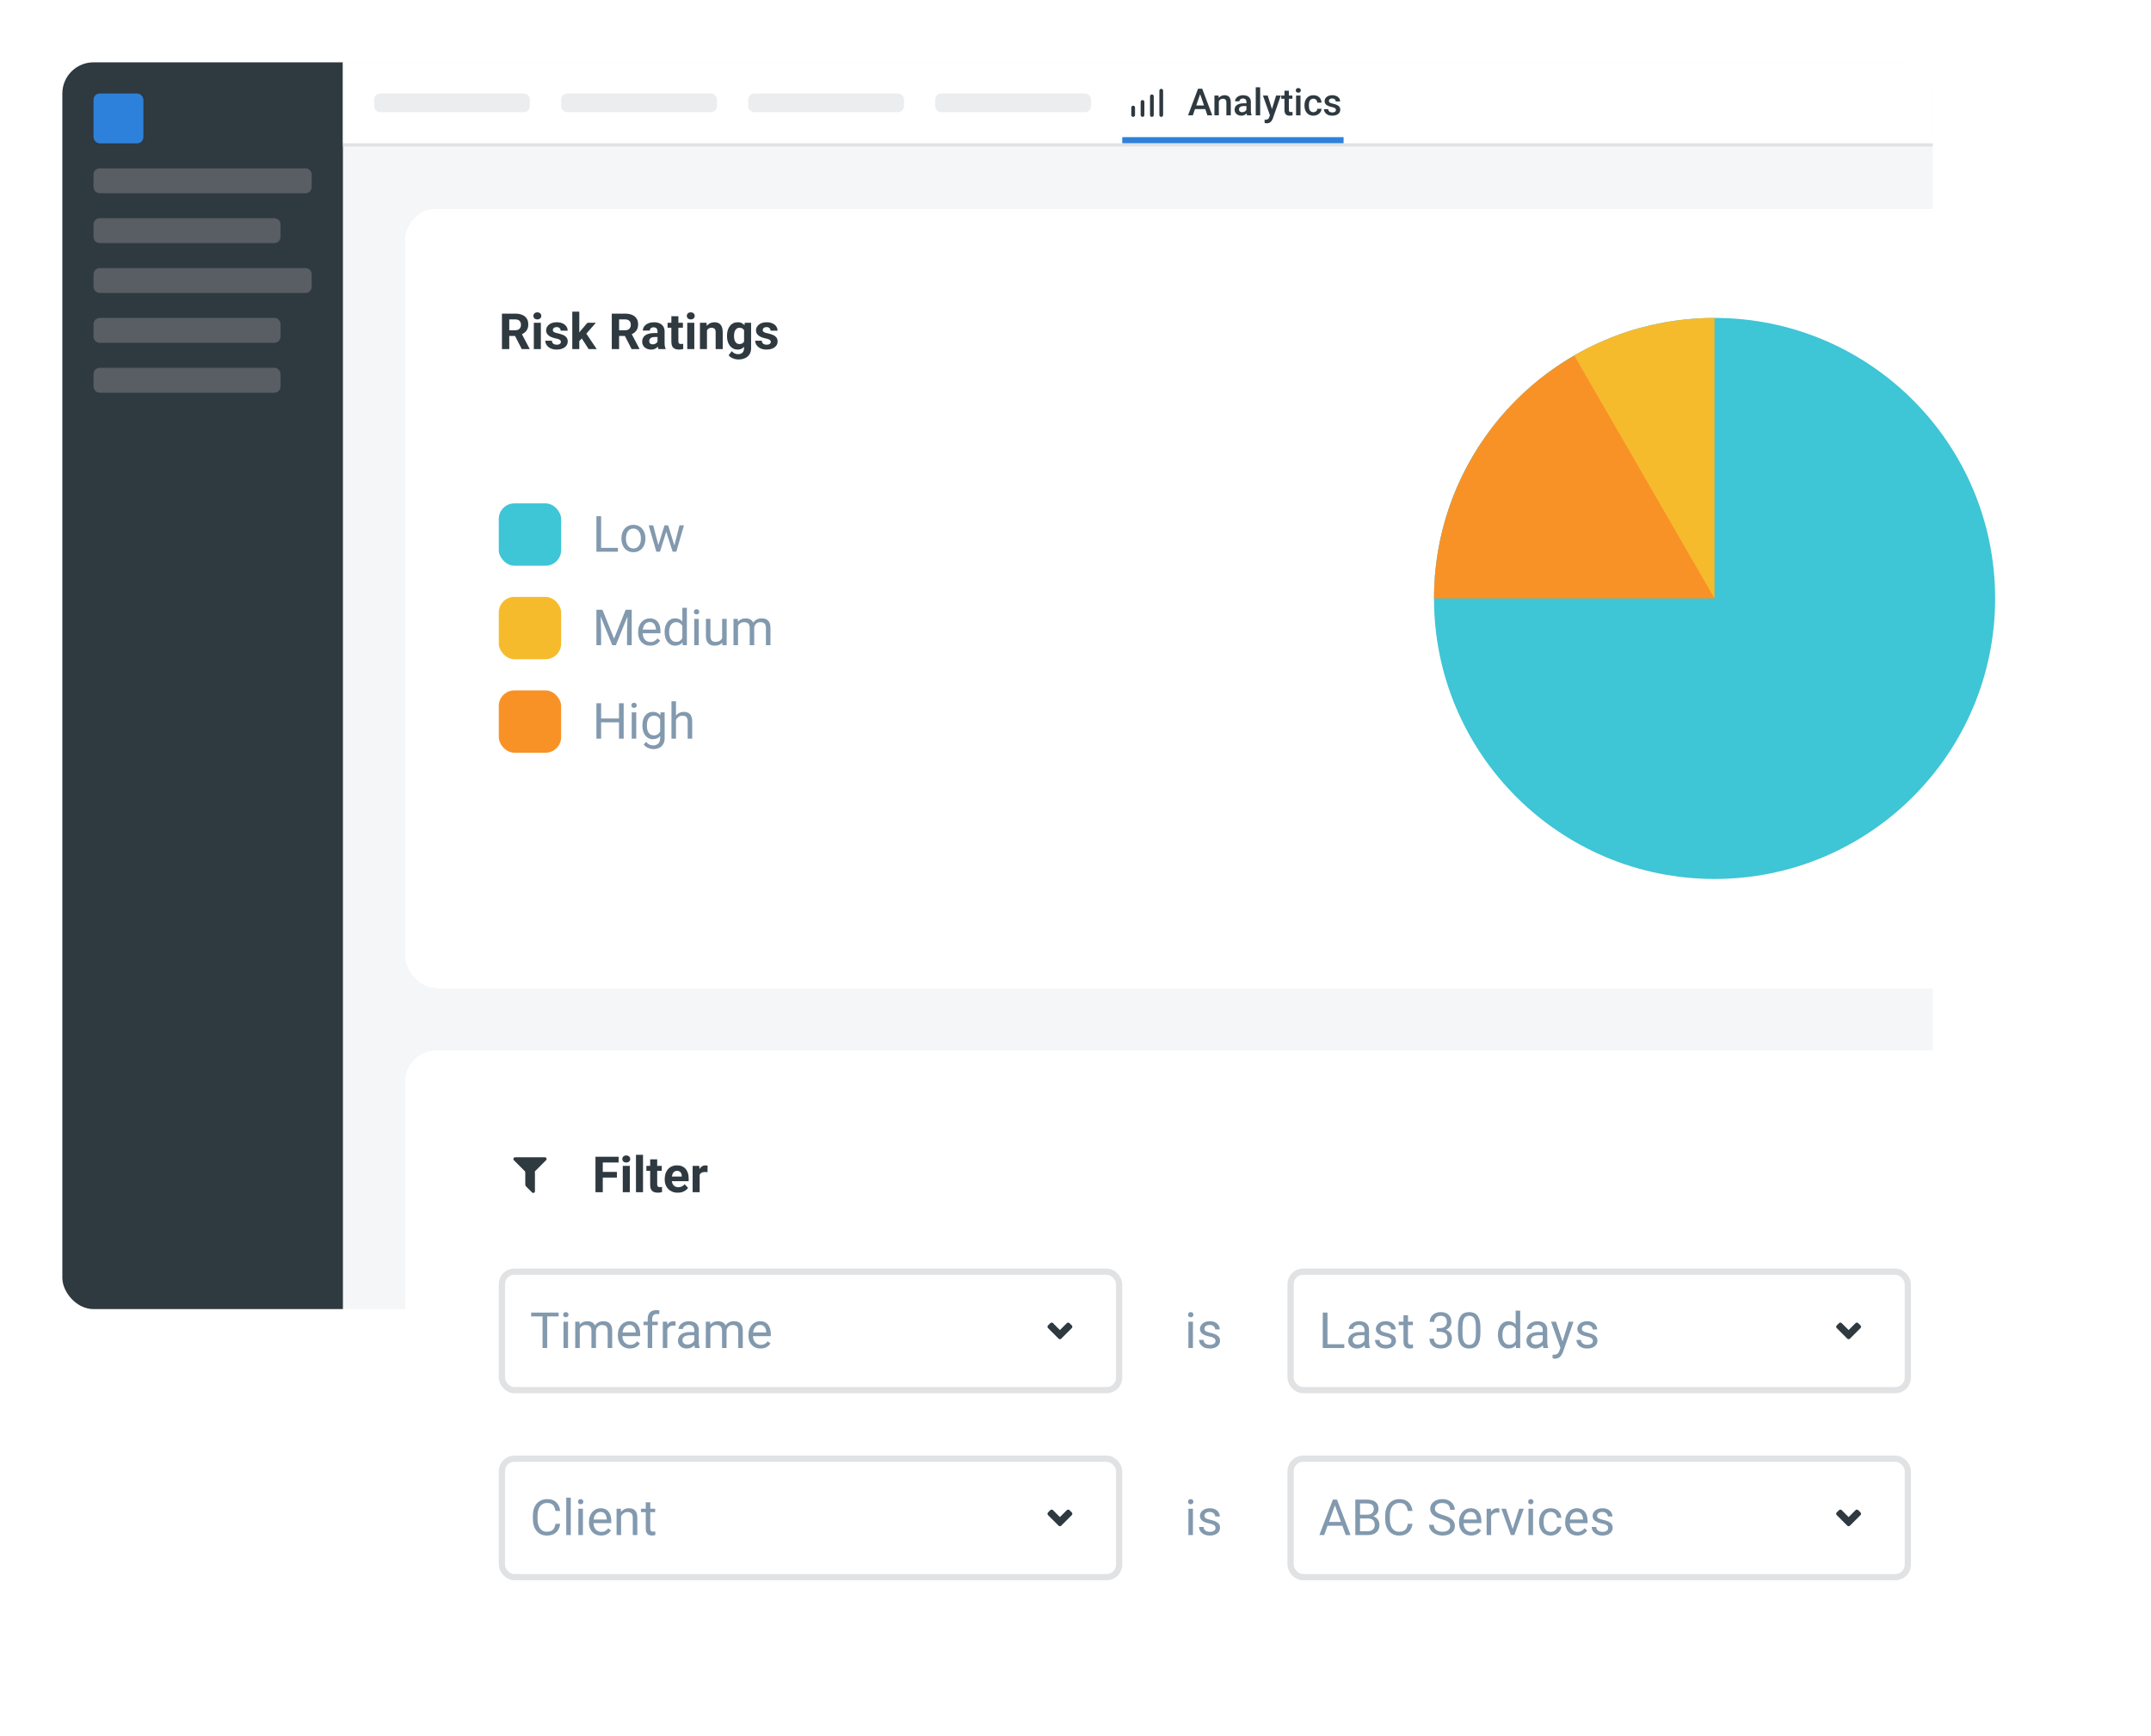 <svg width="690" height="557" viewBox="0 0 690 557" fill="none" xmlns="http://www.w3.org/2000/svg">
<g filter="url(#filter0_d_18_8998)">
<g clip-path="url(#clip0_18_8998)">
<rect x="20" y="15" width="600" height="400" rx="10" fill="#F5F6F7"/>
<rect width="90" height="400" transform="translate(20 15)" fill="#2E3940"/>
<rect x="30" y="25" width="16" height="16" rx="2" fill="#2E81DA"/>
<path d="M30 51C30 49.895 30.895 49 32 49H98C99.105 49 100 49.895 100 51V55C100 56.105 99.105 57 98 57H32C30.895 57 30 56.105 30 55V51Z" fill="#585E63"/>
<path d="M30 67C30 65.895 30.895 65 32 65H88C89.105 65 90 65.895 90 67V71C90 72.105 89.105 73 88 73H32C30.895 73 30 72.105 30 71V67Z" fill="#585E63"/>
<path d="M30 83C30 81.895 30.895 81 32 81H98C99.105 81 100 81.895 100 83V87C100 88.105 99.105 89 98 89H32C30.895 89 30 88.105 30 87V83Z" fill="#585E63"/>
<path d="M30 99C30 97.895 30.895 97 32 97H88C89.105 97 90 97.895 90 99V103C90 104.105 89.105 105 88 105H32C30.895 105 30 104.105 30 103V99Z" fill="#585E63"/>
<path d="M30 115C30 113.895 30.895 113 32 113H88C89.105 113 90 113.895 90 115V119C90 120.105 89.105 121 88 121H32C30.895 121 30 120.105 30 119V115Z" fill="#585E63"/>
<rect width="510" height="26" transform="translate(110 15)" fill="white"/>
<path d="M120 27C120 25.895 120.895 25 122 25H168C169.105 25 170 25.895 170 27V29C170 30.105 169.105 31 168 31H122C120.895 31 120 30.105 120 29V27Z" fill="#EBEDEF"/>
<path d="M180 27C180 25.895 180.895 25 182 25H228C229.105 25 230 25.895 230 27V29C230 30.105 229.105 31 228 31H182C180.895 31 180 30.105 180 29V27Z" fill="#EBEDEF"/>
<path d="M240 27C240 25.895 240.895 25 242 25H288C289.105 25 290 25.895 290 27V29C290 30.105 289.105 31 288 31H242C240.895 31 240 30.105 240 29V27Z" fill="#EBEDEF"/>
<path d="M300 27C300 25.895 300.895 25 302 25H348C349.105 25 350 25.895 350 27V29C350 30.105 349.105 31 348 31H302C300.895 31 300 30.105 300 29V27Z" fill="#EBEDEF"/>
<path d="M363.496 32.504C363.338 32.502 363.186 32.438 363.074 32.326C362.962 32.214 362.898 32.062 362.896 31.904V29.504C362.896 29.345 362.959 29.192 363.072 29.08C363.184 28.967 363.337 28.904 363.496 28.904C363.655 28.904 363.808 28.967 363.92 29.08C364.033 29.192 364.096 29.345 364.096 29.504V31.904C364.096 32.063 364.033 32.216 363.92 32.328C363.808 32.441 363.655 32.504 363.496 32.504Z" fill="#2E3940"/>
<path d="M366.496 32.504C366.338 32.502 366.186 32.438 366.074 32.326C365.962 32.214 365.898 32.062 365.896 31.904V27.696C365.896 27.537 365.959 27.384 366.072 27.272C366.184 27.159 366.337 27.096 366.496 27.096C366.655 27.096 366.808 27.159 366.92 27.272C367.033 27.384 367.096 27.537 367.096 27.696V31.904C367.096 32.063 367.033 32.216 366.92 32.328C366.808 32.441 366.655 32.504 366.496 32.504Z" fill="#2E3940"/>
<path d="M369.504 32.504C369.345 32.504 369.192 32.441 369.08 32.328C368.967 32.216 368.904 32.063 368.904 31.904V25.896C368.904 25.737 368.967 25.584 369.08 25.472C369.192 25.359 369.345 25.296 369.504 25.296C369.663 25.296 369.816 25.359 369.928 25.472C370.041 25.584 370.104 25.737 370.104 25.896V31.904C370.102 32.062 370.038 32.214 369.926 32.326C369.814 32.438 369.663 32.502 369.504 32.504Z" fill="#2E3940"/>
<path d="M372.504 32.504C372.345 32.504 372.192 32.441 372.08 32.328C371.967 32.216 371.904 32.063 371.904 31.904V24.096C371.904 23.937 371.967 23.784 372.08 23.672C372.192 23.559 372.345 23.496 372.504 23.496C372.663 23.496 372.816 23.559 372.928 23.672C373.041 23.784 373.104 23.937 373.104 24.096V31.904C373.102 32.063 373.038 32.214 372.926 32.326C372.814 32.438 372.663 32.502 372.504 32.504Z" fill="#2E3940"/>
<path d="M385.189 24.605L382.641 32H381.1L384.311 23.469H385.295L385.189 24.605ZM387.322 32L384.768 24.605L384.656 23.469H385.646L388.869 32H387.322ZM387.199 28.836V30.002H382.559V28.836H387.199ZM390.979 27.014V32H389.566V25.66H390.896L390.979 27.014ZM390.727 28.596L390.27 28.59C390.273 28.141 390.336 27.729 390.457 27.354C390.582 26.979 390.754 26.656 390.973 26.387C391.195 26.117 391.461 25.91 391.77 25.766C392.078 25.617 392.422 25.543 392.801 25.543C393.105 25.543 393.381 25.586 393.627 25.672C393.877 25.754 394.09 25.889 394.266 26.076C394.445 26.264 394.582 26.508 394.676 26.809C394.77 27.105 394.816 27.471 394.816 27.904V32H393.398V27.898C393.398 27.594 393.354 27.354 393.264 27.178C393.178 26.998 393.051 26.871 392.883 26.797C392.719 26.719 392.514 26.68 392.268 26.68C392.025 26.68 391.809 26.73 391.617 26.832C391.426 26.934 391.264 27.072 391.131 27.248C391.002 27.424 390.902 27.627 390.832 27.857C390.762 28.088 390.727 28.334 390.727 28.596ZM399.832 30.729V27.705C399.832 27.479 399.791 27.283 399.709 27.119C399.627 26.955 399.502 26.828 399.334 26.738C399.17 26.648 398.963 26.604 398.713 26.604C398.482 26.604 398.283 26.643 398.115 26.721C397.947 26.799 397.816 26.904 397.723 27.037C397.629 27.17 397.582 27.32 397.582 27.488H396.176C396.176 27.238 396.236 26.996 396.357 26.762C396.479 26.527 396.654 26.318 396.885 26.135C397.115 25.951 397.391 25.807 397.711 25.701C398.031 25.596 398.391 25.543 398.789 25.543C399.266 25.543 399.688 25.623 400.055 25.783C400.426 25.943 400.717 26.186 400.928 26.51C401.143 26.83 401.25 27.232 401.25 27.717V30.535C401.25 30.824 401.27 31.084 401.309 31.314C401.352 31.541 401.412 31.738 401.49 31.906V32H400.043C399.977 31.848 399.924 31.654 399.885 31.42C399.85 31.182 399.832 30.951 399.832 30.729ZM400.037 28.145L400.049 29.018H399.035C398.773 29.018 398.543 29.043 398.344 29.094C398.145 29.141 397.979 29.211 397.846 29.305C397.713 29.398 397.613 29.512 397.547 29.645C397.48 29.777 397.447 29.928 397.447 30.096C397.447 30.264 397.486 30.418 397.564 30.559C397.643 30.695 397.756 30.803 397.904 30.881C398.057 30.959 398.24 30.998 398.455 30.998C398.744 30.998 398.996 30.939 399.211 30.822C399.43 30.701 399.602 30.555 399.727 30.383C399.852 30.207 399.918 30.041 399.926 29.885L400.383 30.512C400.336 30.672 400.256 30.844 400.143 31.027C400.029 31.211 399.881 31.387 399.697 31.555C399.518 31.719 399.301 31.854 399.047 31.959C398.797 32.065 398.508 32.117 398.18 32.117C397.766 32.117 397.396 32.035 397.072 31.871C396.748 31.703 396.494 31.479 396.311 31.197C396.127 30.912 396.035 30.59 396.035 30.23C396.035 29.895 396.098 29.598 396.223 29.34C396.352 29.078 396.539 28.859 396.785 28.684C397.035 28.508 397.34 28.375 397.699 28.285C398.059 28.191 398.469 28.145 398.93 28.145H400.037ZM404.238 23V32H402.82V23H404.238ZM407.625 31.309L409.348 25.66H410.859L408.316 32.967C408.258 33.123 408.182 33.293 408.088 33.477C407.994 33.66 407.871 33.834 407.719 33.998C407.57 34.166 407.385 34.301 407.162 34.402C406.939 34.508 406.67 34.56 406.354 34.56C406.229 34.56 406.107 34.549 405.99 34.525C405.877 34.506 405.77 34.484 405.668 34.461L405.662 33.383C405.701 33.387 405.748 33.391 405.803 33.395C405.861 33.398 405.908 33.4 405.943 33.4C406.178 33.4 406.373 33.371 406.529 33.312C406.686 33.258 406.812 33.168 406.91 33.043C407.012 32.918 407.098 32.75 407.168 32.539L407.625 31.309ZM406.652 25.66L408.158 30.406L408.41 31.895L407.432 32.147L405.129 25.66H406.652ZM414.574 25.66V26.691H411V25.66H414.574ZM412.031 24.107H413.443V30.248C413.443 30.443 413.471 30.594 413.525 30.699C413.584 30.801 413.664 30.869 413.766 30.904C413.867 30.939 413.986 30.957 414.123 30.957C414.221 30.957 414.314 30.951 414.404 30.939C414.494 30.928 414.566 30.916 414.621 30.904L414.627 31.982C414.51 32.018 414.373 32.049 414.217 32.076C414.064 32.103 413.889 32.117 413.689 32.117C413.365 32.117 413.078 32.06 412.828 31.947C412.578 31.83 412.383 31.641 412.242 31.379C412.102 31.117 412.031 30.77 412.031 30.336V24.107ZM417.176 25.66V32H415.758V25.66H417.176ZM415.664 23.996C415.664 23.781 415.734 23.604 415.875 23.463C416.02 23.318 416.219 23.246 416.473 23.246C416.723 23.246 416.92 23.318 417.064 23.463C417.209 23.604 417.281 23.781 417.281 23.996C417.281 24.207 417.209 24.383 417.064 24.523C416.92 24.664 416.723 24.734 416.473 24.734C416.219 24.734 416.02 24.664 415.875 24.523C415.734 24.383 415.664 24.207 415.664 23.996ZM421.312 30.992C421.543 30.992 421.75 30.947 421.934 30.857C422.121 30.764 422.271 30.635 422.385 30.471C422.502 30.307 422.566 30.117 422.578 29.902H423.908C423.9 30.312 423.779 30.686 423.545 31.021C423.311 31.357 423 31.625 422.613 31.824C422.227 32.02 421.799 32.117 421.33 32.117C420.846 32.117 420.424 32.035 420.064 31.871C419.705 31.703 419.406 31.473 419.168 31.18C418.93 30.887 418.75 30.549 418.629 30.166C418.512 29.783 418.453 29.373 418.453 28.936V28.73C418.453 28.293 418.512 27.883 418.629 27.5C418.75 27.113 418.93 26.773 419.168 26.48C419.406 26.188 419.705 25.959 420.064 25.795C420.424 25.627 420.844 25.543 421.324 25.543C421.832 25.543 422.277 25.645 422.66 25.848C423.043 26.047 423.344 26.326 423.562 26.686C423.785 27.041 423.9 27.455 423.908 27.928H422.578C422.566 27.693 422.508 27.482 422.402 27.295C422.301 27.104 422.156 26.951 421.969 26.838C421.785 26.725 421.564 26.668 421.307 26.668C421.021 26.668 420.785 26.727 420.598 26.844C420.41 26.957 420.264 27.113 420.158 27.312C420.053 27.508 419.977 27.729 419.93 27.975C419.887 28.217 419.865 28.469 419.865 28.73V28.936C419.865 29.197 419.887 29.451 419.93 29.697C419.973 29.943 420.047 30.164 420.152 30.359C420.262 30.551 420.41 30.705 420.598 30.822C420.785 30.936 421.023 30.992 421.312 30.992ZM428.549 30.283C428.549 30.143 428.514 30.016 428.443 29.902C428.373 29.785 428.238 29.68 428.039 29.586C427.844 29.492 427.555 29.406 427.172 29.328C426.836 29.254 426.527 29.166 426.246 29.064C425.969 28.959 425.73 28.832 425.531 28.684C425.332 28.535 425.178 28.359 425.068 28.156C424.959 27.953 424.904 27.719 424.904 27.453C424.904 27.195 424.961 26.951 425.074 26.721C425.188 26.49 425.35 26.287 425.561 26.111C425.771 25.936 426.027 25.797 426.328 25.695C426.633 25.594 426.973 25.543 427.348 25.543C427.879 25.543 428.334 25.633 428.713 25.812C429.096 25.988 429.389 26.229 429.592 26.533C429.795 26.834 429.896 27.174 429.896 27.553H428.484C428.484 27.385 428.441 27.229 428.355 27.084C428.273 26.936 428.148 26.816 427.98 26.727C427.812 26.633 427.602 26.586 427.348 26.586C427.105 26.586 426.904 26.625 426.744 26.703C426.588 26.777 426.471 26.875 426.393 26.996C426.318 27.117 426.281 27.25 426.281 27.395C426.281 27.5 426.301 27.596 426.34 27.682C426.383 27.764 426.453 27.84 426.551 27.91C426.648 27.977 426.781 28.039 426.949 28.098C427.121 28.156 427.336 28.213 427.594 28.268C428.078 28.369 428.494 28.5 428.842 28.66C429.193 28.816 429.463 29.02 429.65 29.27C429.838 29.516 429.932 29.828 429.932 30.207C429.932 30.488 429.871 30.746 429.75 30.98C429.633 31.211 429.461 31.412 429.234 31.584C429.008 31.752 428.736 31.883 428.42 31.977C428.107 32.07 427.756 32.117 427.365 32.117C426.791 32.117 426.305 32.016 425.906 31.812C425.508 31.605 425.205 31.342 424.998 31.021C424.795 30.697 424.693 30.361 424.693 30.014H426.059C426.074 30.275 426.146 30.484 426.275 30.641C426.408 30.793 426.572 30.904 426.768 30.975C426.967 31.041 427.172 31.074 427.383 31.074C427.637 31.074 427.85 31.041 428.021 30.975C428.193 30.904 428.324 30.811 428.414 30.693C428.504 30.572 428.549 30.436 428.549 30.283Z" fill="#2E3940"/>
<path d="M360 39H431V41H360V39Z" fill="#2E81DA"/>
<rect width="510" height="1" transform="matrix(-1 0 0 1 620 41)" fill="#E0E2E4"/>
</g>
</g>
<g filter="url(#filter1_d_18_8998)">
<rect x="130" y="62" width="540" height="250" rx="10" fill="white" shape-rendering="crispEdges"/>
<path d="M161.016 95.625H165.258C166.128 95.625 166.875 95.755 167.5 96.016C168.13 96.276 168.615 96.662 168.953 97.172C169.292 97.682 169.461 98.31 169.461 99.055C169.461 99.664 169.357 100.188 169.148 100.625C168.945 101.057 168.656 101.419 168.281 101.711C167.911 101.997 167.477 102.227 166.977 102.398L166.234 102.789H162.547L162.531 100.961H165.273C165.685 100.961 166.026 100.888 166.297 100.742C166.568 100.596 166.771 100.393 166.906 100.133C167.047 99.872 167.117 99.57 167.117 99.227C167.117 98.862 167.049 98.547 166.914 98.281C166.779 98.016 166.573 97.812 166.297 97.672C166.021 97.531 165.674 97.461 165.258 97.461H163.359V107H161.016V95.625ZM167.375 107L164.781 101.93L167.258 101.914L169.883 106.891V107H167.375ZM173.5 98.547V107H171.242V98.547H173.5ZM171.102 96.344C171.102 96.016 171.216 95.745 171.445 95.531C171.674 95.318 171.982 95.211 172.367 95.211C172.747 95.211 173.052 95.318 173.281 95.531C173.516 95.745 173.633 96.016 173.633 96.344C173.633 96.672 173.516 96.943 173.281 97.156C173.052 97.37 172.747 97.477 172.367 97.477C171.982 97.477 171.674 97.37 171.445 97.156C171.216 96.943 171.102 96.672 171.102 96.344ZM179.93 104.664C179.93 104.503 179.883 104.357 179.789 104.227C179.695 104.096 179.521 103.977 179.266 103.867C179.016 103.753 178.654 103.648 178.18 103.555C177.753 103.461 177.354 103.344 176.984 103.203C176.62 103.057 176.302 102.883 176.031 102.68C175.766 102.477 175.557 102.237 175.406 101.961C175.255 101.68 175.18 101.359 175.18 101C175.18 100.646 175.255 100.312 175.406 100C175.562 99.688 175.784 99.412 176.07 99.172C176.362 98.927 176.716 98.737 177.133 98.602C177.555 98.461 178.029 98.391 178.555 98.391C179.289 98.391 179.919 98.508 180.445 98.742C180.977 98.977 181.383 99.299 181.664 99.711C181.951 100.117 182.094 100.581 182.094 101.102H179.844C179.844 100.883 179.797 100.688 179.703 100.516C179.615 100.339 179.474 100.201 179.281 100.102C179.094 99.997 178.849 99.945 178.547 99.945C178.297 99.945 178.081 99.99 177.898 100.078C177.716 100.161 177.576 100.276 177.477 100.422C177.383 100.562 177.336 100.719 177.336 100.891C177.336 101.021 177.362 101.138 177.414 101.242C177.471 101.341 177.562 101.432 177.688 101.516C177.812 101.599 177.974 101.677 178.172 101.75C178.375 101.818 178.625 101.88 178.922 101.938C179.531 102.062 180.076 102.227 180.555 102.43C181.034 102.628 181.414 102.898 181.695 103.242C181.977 103.581 182.117 104.026 182.117 104.578C182.117 104.953 182.034 105.297 181.867 105.609C181.701 105.922 181.461 106.195 181.148 106.43C180.836 106.659 180.461 106.839 180.023 106.969C179.591 107.094 179.104 107.156 178.562 107.156C177.776 107.156 177.109 107.016 176.562 106.734C176.021 106.453 175.609 106.096 175.328 105.664C175.052 105.227 174.914 104.779 174.914 104.32H177.047C177.057 104.628 177.135 104.875 177.281 105.062C177.432 105.25 177.622 105.385 177.852 105.469C178.086 105.552 178.339 105.594 178.609 105.594C178.901 105.594 179.143 105.555 179.336 105.477C179.529 105.393 179.674 105.284 179.773 105.148C179.878 105.008 179.93 104.846 179.93 104.664ZM185.828 94.992V107H183.578V94.992H185.828ZM191.156 98.547L187.484 102.734L185.516 104.727L184.695 103.102L186.258 101.117L188.453 98.547H191.156ZM188.82 107L186.32 103.094L187.875 101.734L191.414 107H188.82ZM196.25 95.625H200.492C201.362 95.625 202.109 95.755 202.734 96.016C203.365 96.276 203.849 96.662 204.188 97.172C204.526 97.682 204.695 98.31 204.695 99.055C204.695 99.664 204.591 100.188 204.383 100.625C204.18 101.057 203.891 101.419 203.516 101.711C203.146 101.997 202.711 102.227 202.211 102.398L201.469 102.789H197.781L197.766 100.961H200.508C200.919 100.961 201.26 100.888 201.531 100.742C201.802 100.596 202.005 100.393 202.141 100.133C202.281 99.872 202.352 99.57 202.352 99.227C202.352 98.862 202.284 98.547 202.148 98.281C202.013 98.016 201.807 97.812 201.531 97.672C201.255 97.531 200.909 97.461 200.492 97.461H198.594V107H196.25V95.625ZM202.609 107L200.016 101.93L202.492 101.914L205.117 106.891V107H202.609ZM210.922 105.094V101.328C210.922 101.057 210.878 100.826 210.789 100.633C210.701 100.435 210.562 100.281 210.375 100.172C210.193 100.062 209.956 100.008 209.664 100.008C209.414 100.008 209.198 100.052 209.016 100.141C208.833 100.224 208.693 100.346 208.594 100.508C208.495 100.664 208.445 100.849 208.445 101.062H206.195C206.195 100.703 206.279 100.362 206.445 100.039C206.612 99.716 206.854 99.432 207.172 99.188C207.49 98.938 207.867 98.742 208.305 98.602C208.747 98.461 209.242 98.391 209.789 98.391C210.445 98.391 211.029 98.5 211.539 98.719C212.049 98.938 212.451 99.266 212.742 99.703C213.039 100.141 213.188 100.688 213.188 101.344V104.961C213.188 105.424 213.216 105.805 213.273 106.102C213.331 106.393 213.414 106.648 213.523 106.867V107H211.25C211.141 106.771 211.057 106.484 211 106.141C210.948 105.792 210.922 105.443 210.922 105.094ZM211.219 101.852L211.234 103.125H209.977C209.68 103.125 209.422 103.159 209.203 103.227C208.984 103.294 208.805 103.391 208.664 103.516C208.523 103.635 208.419 103.776 208.352 103.938C208.289 104.099 208.258 104.276 208.258 104.469C208.258 104.661 208.302 104.836 208.391 104.992C208.479 105.143 208.607 105.263 208.773 105.352C208.94 105.435 209.135 105.477 209.359 105.477C209.698 105.477 209.992 105.409 210.242 105.273C210.492 105.138 210.685 104.971 210.82 104.773C210.961 104.576 211.034 104.388 211.039 104.211L211.633 105.164C211.549 105.378 211.435 105.599 211.289 105.828C211.148 106.057 210.969 106.273 210.75 106.477C210.531 106.674 210.268 106.839 209.961 106.969C209.654 107.094 209.289 107.156 208.867 107.156C208.331 107.156 207.844 107.049 207.406 106.836C206.974 106.617 206.63 106.318 206.375 105.938C206.125 105.552 206 105.115 206 104.625C206 104.182 206.083 103.789 206.25 103.445C206.417 103.102 206.661 102.812 206.984 102.578C207.312 102.339 207.721 102.159 208.211 102.039C208.701 101.914 209.268 101.852 209.914 101.852H211.219ZM219.062 98.547V100.141H214.141V98.547H219.062ZM215.359 96.461H217.609V104.453C217.609 104.698 217.641 104.885 217.703 105.016C217.771 105.146 217.87 105.237 218 105.289C218.13 105.336 218.294 105.359 218.492 105.359C218.633 105.359 218.758 105.354 218.867 105.344C218.982 105.328 219.078 105.312 219.156 105.297L219.164 106.953C218.971 107.016 218.763 107.065 218.539 107.102C218.315 107.138 218.068 107.156 217.797 107.156C217.302 107.156 216.87 107.076 216.5 106.914C216.135 106.747 215.854 106.482 215.656 106.117C215.458 105.753 215.359 105.273 215.359 104.68V96.461ZM222.719 98.547V107H220.461V98.547H222.719ZM220.32 96.344C220.32 96.016 220.435 95.745 220.664 95.531C220.893 95.318 221.201 95.211 221.586 95.211C221.966 95.211 222.271 95.318 222.5 95.531C222.734 95.745 222.852 96.016 222.852 96.344C222.852 96.672 222.734 96.943 222.5 97.156C222.271 97.37 221.966 97.477 221.586 97.477C221.201 97.477 220.893 97.37 220.664 97.156C220.435 96.943 220.32 96.672 220.32 96.344ZM226.781 100.352V107H224.531V98.547H226.641L226.781 100.352ZM226.453 102.477H225.844C225.844 101.852 225.924 101.289 226.086 100.789C226.247 100.284 226.474 99.854 226.766 99.5C227.057 99.141 227.404 98.867 227.805 98.68C228.211 98.487 228.664 98.391 229.164 98.391C229.56 98.391 229.922 98.448 230.25 98.562C230.578 98.677 230.859 98.859 231.094 99.109C231.333 99.359 231.516 99.69 231.641 100.102C231.771 100.513 231.836 101.016 231.836 101.609V107H229.57V101.602C229.57 101.227 229.518 100.935 229.414 100.727C229.31 100.518 229.156 100.372 228.953 100.289C228.755 100.201 228.51 100.156 228.219 100.156C227.917 100.156 227.654 100.216 227.43 100.336C227.211 100.456 227.029 100.622 226.883 100.836C226.742 101.044 226.635 101.289 226.562 101.57C226.49 101.852 226.453 102.154 226.453 102.477ZM238.898 98.547H240.938V106.719C240.938 107.49 240.766 108.143 240.422 108.68C240.083 109.221 239.609 109.63 239 109.906C238.391 110.188 237.682 110.328 236.875 110.328C236.521 110.328 236.146 110.281 235.75 110.188C235.359 110.094 234.984 109.948 234.625 109.75C234.271 109.552 233.974 109.302 233.734 109L234.727 107.672C234.987 107.974 235.289 108.208 235.633 108.375C235.977 108.547 236.357 108.633 236.773 108.633C237.18 108.633 237.523 108.557 237.805 108.406C238.086 108.26 238.302 108.044 238.453 107.758C238.604 107.477 238.68 107.135 238.68 106.734V100.5L238.898 98.547ZM233.211 102.875V102.711C233.211 102.065 233.289 101.479 233.445 100.953C233.607 100.422 233.833 99.966 234.125 99.586C234.422 99.206 234.781 98.912 235.203 98.703C235.625 98.495 236.102 98.391 236.633 98.391C237.195 98.391 237.667 98.495 238.047 98.703C238.427 98.912 238.74 99.208 238.984 99.594C239.229 99.974 239.419 100.424 239.555 100.945C239.695 101.461 239.805 102.026 239.883 102.641V103C239.805 103.589 239.688 104.135 239.531 104.641C239.375 105.146 239.169 105.589 238.914 105.969C238.659 106.344 238.341 106.635 237.961 106.844C237.586 107.052 237.138 107.156 236.617 107.156C236.096 107.156 235.625 107.049 235.203 106.836C234.786 106.622 234.43 106.323 234.133 105.938C233.836 105.552 233.607 105.099 233.445 104.578C233.289 104.057 233.211 103.49 233.211 102.875ZM235.461 102.711V102.875C235.461 103.224 235.495 103.549 235.562 103.852C235.63 104.154 235.734 104.422 235.875 104.656C236.021 104.885 236.201 105.065 236.414 105.195C236.633 105.32 236.891 105.383 237.188 105.383C237.599 105.383 237.935 105.297 238.195 105.125C238.456 104.948 238.651 104.706 238.781 104.398C238.911 104.091 238.987 103.737 239.008 103.336V102.312C238.997 101.984 238.953 101.69 238.875 101.43C238.797 101.164 238.688 100.938 238.547 100.75C238.406 100.562 238.224 100.417 238 100.312C237.776 100.208 237.51 100.156 237.203 100.156C236.906 100.156 236.648 100.224 236.43 100.359C236.216 100.49 236.036 100.669 235.891 100.898C235.75 101.128 235.643 101.398 235.57 101.711C235.497 102.018 235.461 102.352 235.461 102.711ZM247.258 104.664C247.258 104.503 247.211 104.357 247.117 104.227C247.023 104.096 246.849 103.977 246.594 103.867C246.344 103.753 245.982 103.648 245.508 103.555C245.081 103.461 244.682 103.344 244.312 103.203C243.948 103.057 243.63 102.883 243.359 102.68C243.094 102.477 242.885 102.237 242.734 101.961C242.583 101.68 242.508 101.359 242.508 101C242.508 100.646 242.583 100.312 242.734 100C242.891 99.688 243.112 99.412 243.398 99.172C243.69 98.927 244.044 98.737 244.461 98.602C244.883 98.461 245.357 98.391 245.883 98.391C246.617 98.391 247.247 98.508 247.773 98.742C248.305 98.977 248.711 99.299 248.992 99.711C249.279 100.117 249.422 100.581 249.422 101.102H247.172C247.172 100.883 247.125 100.688 247.031 100.516C246.943 100.339 246.802 100.201 246.609 100.102C246.422 99.997 246.177 99.945 245.875 99.945C245.625 99.945 245.409 99.99 245.227 100.078C245.044 100.161 244.904 100.276 244.805 100.422C244.711 100.562 244.664 100.719 244.664 100.891C244.664 101.021 244.69 101.138 244.742 101.242C244.799 101.341 244.891 101.432 245.016 101.516C245.141 101.599 245.302 101.677 245.5 101.75C245.703 101.818 245.953 101.88 246.25 101.938C246.859 102.062 247.404 102.227 247.883 102.43C248.362 102.628 248.742 102.898 249.023 103.242C249.305 103.581 249.445 104.026 249.445 104.578C249.445 104.953 249.362 105.297 249.195 105.609C249.029 105.922 248.789 106.195 248.477 106.43C248.164 106.659 247.789 106.839 247.352 106.969C246.919 107.094 246.432 107.156 245.891 107.156C245.104 107.156 244.438 107.016 243.891 106.734C243.349 106.453 242.938 106.096 242.656 105.664C242.38 105.227 242.242 104.779 242.242 104.32H244.375C244.385 104.628 244.464 104.875 244.609 105.062C244.76 105.25 244.951 105.385 245.18 105.469C245.414 105.552 245.667 105.594 245.938 105.594C246.229 105.594 246.471 105.555 246.664 105.477C246.857 105.393 247.003 105.284 247.102 105.148C247.206 105.008 247.258 104.846 247.258 104.664Z" fill="#2E3940"/>
<rect x="160" y="156.5" width="20" height="20" rx="5" fill="#3EC5D6"/>
<path d="M198.219 170.773V172H192.531V170.773H198.219ZM192.828 160.625V172H191.32V160.625H192.828ZM199.344 167.867V167.688C199.344 167.078 199.432 166.513 199.609 165.992C199.786 165.466 200.042 165.01 200.375 164.625C200.708 164.234 201.112 163.932 201.586 163.719C202.06 163.5 202.591 163.391 203.18 163.391C203.773 163.391 204.307 163.5 204.781 163.719C205.26 163.932 205.667 164.234 206 164.625C206.339 165.01 206.596 165.466 206.773 165.992C206.951 166.513 207.039 167.078 207.039 167.688V167.867C207.039 168.477 206.951 169.042 206.773 169.562C206.596 170.083 206.339 170.539 206 170.93C205.667 171.315 205.263 171.617 204.789 171.836C204.32 172.049 203.789 172.156 203.195 172.156C202.602 172.156 202.068 172.049 201.594 171.836C201.12 171.617 200.714 171.315 200.375 170.93C200.042 170.539 199.786 170.083 199.609 169.562C199.432 169.042 199.344 168.477 199.344 167.867ZM200.789 167.688V167.867C200.789 168.289 200.839 168.688 200.938 169.062C201.036 169.432 201.185 169.76 201.383 170.047C201.586 170.333 201.839 170.56 202.141 170.727C202.443 170.888 202.794 170.969 203.195 170.969C203.591 170.969 203.938 170.888 204.234 170.727C204.536 170.56 204.786 170.333 204.984 170.047C205.182 169.76 205.331 169.432 205.43 169.062C205.534 168.688 205.586 168.289 205.586 167.867V167.688C205.586 167.271 205.534 166.878 205.43 166.508C205.331 166.133 205.18 165.802 204.977 165.516C204.779 165.224 204.529 164.995 204.227 164.828C203.93 164.661 203.581 164.578 203.18 164.578C202.784 164.578 202.435 164.661 202.133 164.828C201.836 164.995 201.586 165.224 201.383 165.516C201.185 165.802 201.036 166.133 200.938 166.508C200.839 166.878 200.789 167.271 200.789 167.688ZM210.992 170.5L213.164 163.547H214.117L213.93 164.93L211.719 172H210.789L210.992 170.5ZM209.531 163.547L211.383 170.578L211.516 172H210.539L208.086 163.547H209.531ZM216.195 170.523L217.961 163.547H219.398L216.945 172H215.977L216.195 170.523ZM214.328 163.547L216.453 170.383L216.695 172H215.773L213.5 164.914L213.312 163.547H214.328Z" fill="#8299AE"/>
<rect x="160" y="186.5" width="20" height="20" rx="5" fill="#F6BB2D"/>
<path d="M191.797 190.625H193.258L196.984 199.898L200.703 190.625H202.172L197.547 202H196.406L191.797 190.625ZM191.32 190.625H192.609L192.82 197.562V202H191.32V190.625ZM201.352 190.625H202.641V202H201.141V197.562L201.352 190.625ZM208.578 202.156C207.99 202.156 207.456 202.057 206.977 201.859C206.503 201.656 206.094 201.372 205.75 201.008C205.411 200.643 205.151 200.211 204.969 199.711C204.786 199.211 204.695 198.664 204.695 198.07V197.742C204.695 197.055 204.797 196.443 205 195.906C205.203 195.365 205.479 194.906 205.828 194.531C206.177 194.156 206.573 193.872 207.016 193.68C207.458 193.487 207.917 193.391 208.391 193.391C208.995 193.391 209.516 193.495 209.953 193.703C210.396 193.911 210.758 194.203 211.039 194.578C211.32 194.948 211.529 195.385 211.664 195.891C211.799 196.391 211.867 196.938 211.867 197.531V198.18H205.555V197H210.422V196.891C210.401 196.516 210.323 196.151 210.188 195.797C210.057 195.443 209.849 195.151 209.562 194.922C209.276 194.693 208.885 194.578 208.391 194.578C208.062 194.578 207.76 194.648 207.484 194.789C207.208 194.924 206.971 195.128 206.773 195.398C206.576 195.669 206.422 196 206.312 196.391C206.203 196.781 206.148 197.232 206.148 197.742V198.07C206.148 198.471 206.203 198.849 206.312 199.203C206.427 199.552 206.591 199.859 206.805 200.125C207.023 200.391 207.286 200.599 207.594 200.75C207.906 200.901 208.26 200.977 208.656 200.977C209.167 200.977 209.599 200.872 209.953 200.664C210.307 200.456 210.617 200.177 210.883 199.828L211.758 200.523C211.576 200.799 211.344 201.062 211.062 201.312C210.781 201.562 210.435 201.766 210.023 201.922C209.617 202.078 209.135 202.156 208.578 202.156ZM218.883 200.359V190H220.336V202H219.008L218.883 200.359ZM213.195 197.867V197.703C213.195 197.057 213.273 196.471 213.43 195.945C213.591 195.414 213.818 194.958 214.109 194.578C214.406 194.198 214.758 193.906 215.164 193.703C215.576 193.495 216.034 193.391 216.539 193.391C217.07 193.391 217.534 193.484 217.93 193.672C218.331 193.854 218.669 194.122 218.945 194.477C219.227 194.826 219.448 195.247 219.609 195.742C219.771 196.237 219.883 196.797 219.945 197.422V198.141C219.888 198.76 219.776 199.318 219.609 199.812C219.448 200.307 219.227 200.729 218.945 201.078C218.669 201.427 218.331 201.695 217.93 201.883C217.529 202.065 217.06 202.156 216.523 202.156C216.029 202.156 215.576 202.049 215.164 201.836C214.758 201.622 214.406 201.323 214.109 200.938C213.818 200.552 213.591 200.099 213.43 199.578C213.273 199.052 213.195 198.482 213.195 197.867ZM214.648 197.703V197.867C214.648 198.289 214.69 198.685 214.773 199.055C214.862 199.424 214.997 199.75 215.18 200.031C215.362 200.312 215.594 200.534 215.875 200.695C216.156 200.852 216.492 200.93 216.883 200.93C217.362 200.93 217.755 200.828 218.062 200.625C218.375 200.422 218.625 200.154 218.812 199.82C219 199.487 219.146 199.125 219.25 198.734V196.852C219.188 196.565 219.096 196.289 218.977 196.023C218.862 195.753 218.711 195.513 218.523 195.305C218.341 195.091 218.115 194.922 217.844 194.797C217.578 194.672 217.263 194.609 216.898 194.609C216.503 194.609 216.161 194.693 215.875 194.859C215.594 195.021 215.362 195.245 215.18 195.531C214.997 195.812 214.862 196.141 214.773 196.516C214.69 196.885 214.648 197.281 214.648 197.703ZM224.156 193.547V202H222.703V193.547H224.156ZM222.594 191.305C222.594 191.07 222.664 190.872 222.805 190.711C222.951 190.549 223.164 190.469 223.445 190.469C223.721 190.469 223.932 190.549 224.078 190.711C224.229 190.872 224.305 191.07 224.305 191.305C224.305 191.529 224.229 191.721 224.078 191.883C223.932 192.039 223.721 192.117 223.445 192.117C223.164 192.117 222.951 192.039 222.805 191.883C222.664 191.721 222.594 191.529 222.594 191.305ZM231.648 200.047V193.547H233.102V202H231.719L231.648 200.047ZM231.922 198.266L232.523 198.25C232.523 198.812 232.464 199.333 232.344 199.812C232.229 200.286 232.042 200.698 231.781 201.047C231.521 201.396 231.18 201.669 230.758 201.867C230.336 202.06 229.823 202.156 229.219 202.156C228.807 202.156 228.43 202.096 228.086 201.977C227.747 201.857 227.456 201.672 227.211 201.422C226.966 201.172 226.776 200.846 226.641 200.445C226.51 200.044 226.445 199.562 226.445 199V193.547H227.891V199.016C227.891 199.396 227.932 199.711 228.016 199.961C228.104 200.206 228.221 200.401 228.367 200.547C228.518 200.688 228.685 200.786 228.867 200.844C229.055 200.901 229.247 200.93 229.445 200.93C230.06 200.93 230.547 200.812 230.906 200.578C231.266 200.339 231.523 200.018 231.68 199.617C231.841 199.211 231.922 198.76 231.922 198.266ZM236.742 195.227V202H235.289V193.547H236.664L236.742 195.227ZM236.445 197.453L235.773 197.43C235.779 196.852 235.854 196.318 236 195.828C236.146 195.333 236.362 194.904 236.648 194.539C236.935 194.174 237.292 193.893 237.719 193.695C238.146 193.492 238.641 193.391 239.203 193.391C239.599 193.391 239.964 193.448 240.297 193.562C240.63 193.672 240.919 193.846 241.164 194.086C241.409 194.326 241.599 194.633 241.734 195.008C241.87 195.383 241.938 195.836 241.938 196.367V202H240.492V196.438C240.492 195.995 240.417 195.641 240.266 195.375C240.12 195.109 239.911 194.917 239.641 194.797C239.37 194.672 239.052 194.609 238.688 194.609C238.26 194.609 237.904 194.685 237.617 194.836C237.331 194.987 237.102 195.195 236.93 195.461C236.758 195.727 236.633 196.031 236.555 196.375C236.482 196.714 236.445 197.073 236.445 197.453ZM241.922 196.656L240.953 196.953C240.958 196.49 241.034 196.044 241.18 195.617C241.331 195.19 241.547 194.81 241.828 194.477C242.115 194.143 242.466 193.88 242.883 193.688C243.299 193.49 243.776 193.391 244.312 193.391C244.766 193.391 245.167 193.451 245.516 193.57C245.87 193.69 246.167 193.875 246.406 194.125C246.651 194.37 246.836 194.685 246.961 195.07C247.086 195.456 247.148 195.914 247.148 196.445V202H245.695V196.43C245.695 195.956 245.62 195.589 245.469 195.328C245.323 195.062 245.115 194.878 244.844 194.773C244.578 194.664 244.26 194.609 243.891 194.609C243.573 194.609 243.292 194.664 243.047 194.773C242.802 194.883 242.596 195.034 242.43 195.227C242.263 195.414 242.135 195.63 242.047 195.875C241.964 196.12 241.922 196.38 241.922 196.656Z" fill="#8299AE"/>
<rect x="160" y="216.5" width="20" height="20" rx="5" fill="#F99226"/>
<path d="M198.75 225.516V226.742H192.594V225.516H198.75ZM192.828 220.625V232H191.32V220.625H192.828ZM200.062 220.625V232H198.562V220.625H200.062ZM204.094 223.547V232H202.641V223.547H204.094ZM202.531 221.305C202.531 221.07 202.602 220.872 202.742 220.711C202.888 220.549 203.102 220.469 203.383 220.469C203.659 220.469 203.87 220.549 204.016 220.711C204.167 220.872 204.242 221.07 204.242 221.305C204.242 221.529 204.167 221.721 204.016 221.883C203.87 222.039 203.659 222.117 203.383 222.117C203.102 222.117 202.888 222.039 202.742 221.883C202.602 221.721 202.531 221.529 202.531 221.305ZM211.891 223.547H213.203V231.82C213.203 232.565 213.052 233.201 212.75 233.727C212.448 234.253 212.026 234.651 211.484 234.922C210.948 235.198 210.328 235.336 209.625 235.336C209.333 235.336 208.99 235.289 208.594 235.195C208.203 235.107 207.818 234.953 207.438 234.734C207.062 234.521 206.747 234.232 206.492 233.867L207.25 233.008C207.604 233.435 207.974 233.732 208.359 233.898C208.75 234.065 209.135 234.148 209.516 234.148C209.974 234.148 210.37 234.062 210.703 233.891C211.036 233.719 211.294 233.464 211.477 233.125C211.664 232.792 211.758 232.38 211.758 231.891V225.406L211.891 223.547ZM206.07 227.867V227.703C206.07 227.057 206.146 226.471 206.297 225.945C206.453 225.414 206.674 224.958 206.961 224.578C207.253 224.198 207.604 223.906 208.016 223.703C208.427 223.495 208.891 223.391 209.406 223.391C209.938 223.391 210.401 223.484 210.797 223.672C211.198 223.854 211.536 224.122 211.812 224.477C212.094 224.826 212.315 225.247 212.477 225.742C212.638 226.237 212.75 226.797 212.812 227.422V228.141C212.755 228.76 212.643 229.318 212.477 229.812C212.315 230.307 212.094 230.729 211.812 231.078C211.536 231.427 211.198 231.695 210.797 231.883C210.396 232.065 209.927 232.156 209.391 232.156C208.885 232.156 208.427 232.049 208.016 231.836C207.609 231.622 207.26 231.323 206.969 230.938C206.677 230.552 206.453 230.099 206.297 229.578C206.146 229.052 206.07 228.482 206.07 227.867ZM207.516 227.703V227.867C207.516 228.289 207.557 228.685 207.641 229.055C207.729 229.424 207.862 229.75 208.039 230.031C208.221 230.312 208.453 230.534 208.734 230.695C209.016 230.852 209.352 230.93 209.742 230.93C210.221 230.93 210.617 230.828 210.93 230.625C211.242 230.422 211.49 230.154 211.672 229.82C211.859 229.487 212.005 229.125 212.109 228.734V226.852C212.052 226.565 211.964 226.289 211.844 226.023C211.729 225.753 211.578 225.513 211.391 225.305C211.208 225.091 210.982 224.922 210.711 224.797C210.44 224.672 210.122 224.609 209.758 224.609C209.362 224.609 209.021 224.693 208.734 224.859C208.453 225.021 208.221 225.245 208.039 225.531C207.862 225.812 207.729 226.141 207.641 226.516C207.557 226.885 207.516 227.281 207.516 227.703ZM216.844 220V232H215.398V220H216.844ZM216.5 227.453L215.898 227.43C215.904 226.852 215.99 226.318 216.156 225.828C216.323 225.333 216.557 224.904 216.859 224.539C217.161 224.174 217.521 223.893 217.938 223.695C218.359 223.492 218.826 223.391 219.336 223.391C219.753 223.391 220.128 223.448 220.461 223.562C220.794 223.672 221.078 223.849 221.312 224.094C221.552 224.339 221.734 224.656 221.859 225.047C221.984 225.432 222.047 225.904 222.047 226.461V232H220.594V226.445C220.594 226.003 220.529 225.648 220.398 225.383C220.268 225.112 220.078 224.917 219.828 224.797C219.578 224.672 219.271 224.609 218.906 224.609C218.547 224.609 218.219 224.685 217.922 224.836C217.63 224.987 217.378 225.195 217.164 225.461C216.956 225.727 216.792 226.031 216.672 226.375C216.557 226.714 216.5 227.073 216.5 227.453Z" fill="#8299AE"/>
<circle cx="550" cy="187" r="90" transform="rotate(-90 550 187)" fill="#3EC5D6"/>
<path d="M526.706 100.067C507.569 105.194 490.659 116.493 478.598 132.211C466.537 147.929 460 167.188 460 187L550 187L526.706 100.067Z" fill="#F99226"/>
<path d="M550 97C534.202 97 518.682 101.159 505 109.058L550 187L550 97Z" fill="#F6BB2D"/>
</g>
<g filter="url(#filter2_d_18_8998)">
<rect x="130" y="332" width="540" height="200" rx="10" fill="white" shape-rendering="crispEdges"/>
<path d="M171.8 370.6L175.2 367.2C175.5 366.9 175.3 366.3 174.8 366.3H165.2C164.8 366.3 164.5 366.8 164.8 367.2L168.2 370.6C168.4 370.7 168.5 371 168.5 371.3V375C168.5 375.3 168.6 375.5 168.8 375.7L170.7 377.6C171 377.9 171.6 377.7 171.6 377.2V371.3C171.5 371 171.6 370.7 171.8 370.6Z" fill="#2E3940"/>
<path d="M193.359 366.125V377.5H191.016V366.125H193.359ZM197.891 370.984V372.812H192.719V370.984H197.891ZM198.438 366.125V367.961H192.719V366.125H198.438ZM202.031 369.047V377.5H199.773V369.047H202.031ZM199.633 366.844C199.633 366.516 199.747 366.245 199.977 366.031C200.206 365.818 200.513 365.711 200.898 365.711C201.279 365.711 201.583 365.818 201.812 366.031C202.047 366.245 202.164 366.516 202.164 366.844C202.164 367.172 202.047 367.443 201.812 367.656C201.583 367.87 201.279 367.977 200.898 367.977C200.513 367.977 200.206 367.87 199.977 367.656C199.747 367.443 199.633 367.172 199.633 366.844ZM206.266 365.5V377.5H204.008V365.5H206.266ZM212.266 369.047V370.641H207.344V369.047H212.266ZM208.562 366.961H210.812V374.953C210.812 375.198 210.844 375.385 210.906 375.516C210.974 375.646 211.073 375.737 211.203 375.789C211.333 375.836 211.497 375.859 211.695 375.859C211.836 375.859 211.961 375.854 212.07 375.844C212.185 375.828 212.281 375.812 212.359 375.797L212.367 377.453C212.174 377.516 211.966 377.565 211.742 377.602C211.518 377.638 211.271 377.656 211 377.656C210.505 377.656 210.073 377.576 209.703 377.414C209.339 377.247 209.057 376.982 208.859 376.617C208.661 376.253 208.562 375.773 208.562 375.18V366.961ZM217.438 377.656C216.781 377.656 216.193 377.552 215.672 377.344C215.151 377.13 214.708 376.836 214.344 376.461C213.984 376.086 213.708 375.651 213.516 375.156C213.323 374.656 213.227 374.125 213.227 373.562V373.25C213.227 372.609 213.318 372.023 213.5 371.492C213.682 370.961 213.943 370.5 214.281 370.109C214.625 369.719 215.042 369.419 215.531 369.211C216.021 368.997 216.573 368.891 217.188 368.891C217.786 368.891 218.318 368.99 218.781 369.188C219.245 369.385 219.633 369.667 219.945 370.031C220.263 370.396 220.503 370.833 220.664 371.344C220.826 371.849 220.906 372.411 220.906 373.031V373.969H214.188V372.469H218.695V372.297C218.695 371.984 218.638 371.706 218.523 371.461C218.414 371.211 218.247 371.013 218.023 370.867C217.799 370.721 217.513 370.648 217.164 370.648C216.867 370.648 216.612 370.714 216.398 370.844C216.185 370.974 216.01 371.156 215.875 371.391C215.745 371.625 215.646 371.901 215.578 372.219C215.516 372.531 215.484 372.875 215.484 373.25V373.562C215.484 373.901 215.531 374.214 215.625 374.5C215.724 374.786 215.862 375.034 216.039 375.242C216.221 375.451 216.44 375.612 216.695 375.727C216.956 375.841 217.25 375.898 217.578 375.898C217.984 375.898 218.362 375.82 218.711 375.664C219.065 375.503 219.37 375.26 219.625 374.938L220.719 376.125C220.542 376.38 220.299 376.625 219.992 376.859C219.69 377.094 219.326 377.286 218.898 377.438C218.471 377.583 217.984 377.656 217.438 377.656ZM224.438 370.891V377.5H222.188V369.047H224.305L224.438 370.891ZM226.984 368.992L226.945 371.078C226.836 371.062 226.703 371.049 226.547 371.039C226.396 371.023 226.258 371.016 226.133 371.016C225.815 371.016 225.539 371.057 225.305 371.141C225.076 371.219 224.883 371.336 224.727 371.492C224.576 371.648 224.461 371.839 224.383 372.062C224.31 372.286 224.268 372.542 224.258 372.828L223.805 372.688C223.805 372.141 223.859 371.638 223.969 371.18C224.078 370.716 224.237 370.312 224.445 369.969C224.659 369.625 224.919 369.359 225.227 369.172C225.534 368.984 225.885 368.891 226.281 368.891C226.406 368.891 226.534 368.901 226.664 368.922C226.794 368.938 226.901 368.961 226.984 368.992Z" fill="#2E3940"/>
<rect x="161" y="403" width="198" height="38" rx="4" fill="white"/>
<path d="M175.523 416.125V427.5H174.039V416.125H175.523ZM179.18 416.125V417.359H170.391V416.125H179.18ZM182.219 419.047V427.5H180.766V419.047H182.219ZM180.656 416.805C180.656 416.57 180.727 416.372 180.867 416.211C181.013 416.049 181.227 415.969 181.508 415.969C181.784 415.969 181.995 416.049 182.141 416.211C182.292 416.372 182.367 416.57 182.367 416.805C182.367 417.029 182.292 417.221 182.141 417.383C181.995 417.539 181.784 417.617 181.508 417.617C181.227 417.617 181.013 417.539 180.867 417.383C180.727 417.221 180.656 417.029 180.656 416.805ZM185.977 420.727V427.5H184.523V419.047H185.898L185.977 420.727ZM185.68 422.953L185.008 422.93C185.013 422.352 185.089 421.818 185.234 421.328C185.38 420.833 185.596 420.404 185.883 420.039C186.169 419.674 186.526 419.393 186.953 419.195C187.38 418.992 187.875 418.891 188.438 418.891C188.833 418.891 189.198 418.948 189.531 419.062C189.865 419.172 190.154 419.346 190.398 419.586C190.643 419.826 190.833 420.133 190.969 420.508C191.104 420.883 191.172 421.336 191.172 421.867V427.5H189.727V421.938C189.727 421.495 189.651 421.141 189.5 420.875C189.354 420.609 189.146 420.417 188.875 420.297C188.604 420.172 188.286 420.109 187.922 420.109C187.495 420.109 187.138 420.185 186.852 420.336C186.565 420.487 186.336 420.695 186.164 420.961C185.992 421.227 185.867 421.531 185.789 421.875C185.716 422.214 185.68 422.573 185.68 422.953ZM191.156 422.156L190.188 422.453C190.193 421.99 190.268 421.544 190.414 421.117C190.565 420.69 190.781 420.31 191.062 419.977C191.349 419.643 191.701 419.38 192.117 419.188C192.534 418.99 193.01 418.891 193.547 418.891C194 418.891 194.401 418.951 194.75 419.07C195.104 419.19 195.401 419.375 195.641 419.625C195.885 419.87 196.07 420.185 196.195 420.57C196.32 420.956 196.383 421.414 196.383 421.945V427.5H194.93V421.93C194.93 421.456 194.854 421.089 194.703 420.828C194.557 420.562 194.349 420.378 194.078 420.273C193.812 420.164 193.495 420.109 193.125 420.109C192.807 420.109 192.526 420.164 192.281 420.273C192.036 420.383 191.831 420.534 191.664 420.727C191.497 420.914 191.37 421.13 191.281 421.375C191.198 421.62 191.156 421.88 191.156 422.156ZM202.078 427.656C201.49 427.656 200.956 427.557 200.477 427.359C200.003 427.156 199.594 426.872 199.25 426.508C198.911 426.143 198.651 425.711 198.469 425.211C198.286 424.711 198.195 424.164 198.195 423.57V423.242C198.195 422.555 198.297 421.943 198.5 421.406C198.703 420.865 198.979 420.406 199.328 420.031C199.677 419.656 200.073 419.372 200.516 419.18C200.958 418.987 201.417 418.891 201.891 418.891C202.495 418.891 203.016 418.995 203.453 419.203C203.896 419.411 204.258 419.703 204.539 420.078C204.82 420.448 205.029 420.885 205.164 421.391C205.299 421.891 205.367 422.438 205.367 423.031V423.68H199.055V422.5H203.922V422.391C203.901 422.016 203.823 421.651 203.688 421.297C203.557 420.943 203.349 420.651 203.062 420.422C202.776 420.193 202.385 420.078 201.891 420.078C201.562 420.078 201.26 420.148 200.984 420.289C200.708 420.424 200.471 420.628 200.273 420.898C200.076 421.169 199.922 421.5 199.812 421.891C199.703 422.281 199.648 422.732 199.648 423.242V423.57C199.648 423.971 199.703 424.349 199.812 424.703C199.927 425.052 200.091 425.359 200.305 425.625C200.523 425.891 200.786 426.099 201.094 426.25C201.406 426.401 201.76 426.477 202.156 426.477C202.667 426.477 203.099 426.372 203.453 426.164C203.807 425.956 204.117 425.677 204.383 425.328L205.258 426.023C205.076 426.299 204.844 426.562 204.562 426.812C204.281 427.062 203.935 427.266 203.523 427.422C203.117 427.578 202.635 427.656 202.078 427.656ZM209.211 427.5H207.766V418.156C207.766 417.547 207.875 417.034 208.094 416.617C208.318 416.195 208.638 415.878 209.055 415.664C209.471 415.445 209.966 415.336 210.539 415.336C210.706 415.336 210.872 415.346 211.039 415.367C211.211 415.388 211.378 415.419 211.539 415.461L211.461 416.641C211.352 416.615 211.227 416.596 211.086 416.586C210.951 416.576 210.815 416.57 210.68 416.57C210.372 416.57 210.107 416.633 209.883 416.758C209.664 416.878 209.497 417.055 209.383 417.289C209.268 417.523 209.211 417.812 209.211 418.156V427.5ZM211.008 419.047V420.156H206.43V419.047H211.008ZM214.062 420.375V427.5H212.617V419.047H214.023L214.062 420.375ZM216.703 419L216.695 420.344C216.576 420.318 216.461 420.302 216.352 420.297C216.247 420.286 216.128 420.281 215.992 420.281C215.659 420.281 215.365 420.333 215.109 420.438C214.854 420.542 214.638 420.688 214.461 420.875C214.284 421.062 214.143 421.286 214.039 421.547C213.94 421.802 213.875 422.083 213.844 422.391L213.438 422.625C213.438 422.115 213.487 421.635 213.586 421.188C213.69 420.74 213.849 420.344 214.062 420C214.276 419.651 214.547 419.38 214.875 419.188C215.208 418.99 215.604 418.891 216.062 418.891C216.167 418.891 216.286 418.904 216.422 418.93C216.557 418.951 216.651 418.974 216.703 419ZM222.711 426.055V421.703C222.711 421.37 222.643 421.081 222.508 420.836C222.378 420.586 222.18 420.393 221.914 420.258C221.648 420.122 221.32 420.055 220.93 420.055C220.565 420.055 220.245 420.117 219.969 420.242C219.698 420.367 219.484 420.531 219.328 420.734C219.177 420.938 219.102 421.156 219.102 421.391H217.656C217.656 421.089 217.734 420.789 217.891 420.492C218.047 420.195 218.271 419.927 218.562 419.688C218.859 419.443 219.214 419.25 219.625 419.109C220.042 418.964 220.505 418.891 221.016 418.891C221.63 418.891 222.172 418.995 222.641 419.203C223.115 419.411 223.484 419.727 223.75 420.148C224.021 420.565 224.156 421.089 224.156 421.719V425.656C224.156 425.938 224.18 426.237 224.227 426.555C224.279 426.872 224.354 427.146 224.453 427.375V427.5H222.945C222.872 427.333 222.815 427.112 222.773 426.836C222.732 426.555 222.711 426.294 222.711 426.055ZM222.961 422.375L222.977 423.391H221.516C221.104 423.391 220.737 423.424 220.414 423.492C220.091 423.555 219.82 423.651 219.602 423.781C219.383 423.911 219.216 424.076 219.102 424.273C218.987 424.466 218.93 424.693 218.93 424.953C218.93 425.219 218.99 425.461 219.109 425.68C219.229 425.898 219.409 426.073 219.648 426.203C219.893 426.328 220.193 426.391 220.547 426.391C220.99 426.391 221.38 426.297 221.719 426.109C222.057 425.922 222.326 425.693 222.523 425.422C222.727 425.151 222.836 424.888 222.852 424.633L223.469 425.328C223.432 425.547 223.333 425.789 223.172 426.055C223.01 426.32 222.794 426.576 222.523 426.82C222.258 427.06 221.94 427.26 221.57 427.422C221.206 427.578 220.794 427.656 220.336 427.656C219.763 427.656 219.26 427.544 218.828 427.32C218.401 427.096 218.068 426.797 217.828 426.422C217.594 426.042 217.477 425.617 217.477 425.148C217.477 424.695 217.565 424.297 217.742 423.953C217.919 423.604 218.174 423.315 218.508 423.086C218.841 422.852 219.242 422.674 219.711 422.555C220.18 422.435 220.703 422.375 221.281 422.375H222.961ZM227.867 420.727V427.5H226.414V419.047H227.789L227.867 420.727ZM227.57 422.953L226.898 422.93C226.904 422.352 226.979 421.818 227.125 421.328C227.271 420.833 227.487 420.404 227.773 420.039C228.06 419.674 228.417 419.393 228.844 419.195C229.271 418.992 229.766 418.891 230.328 418.891C230.724 418.891 231.089 418.948 231.422 419.062C231.755 419.172 232.044 419.346 232.289 419.586C232.534 419.826 232.724 420.133 232.859 420.508C232.995 420.883 233.062 421.336 233.062 421.867V427.5H231.617V421.938C231.617 421.495 231.542 421.141 231.391 420.875C231.245 420.609 231.036 420.417 230.766 420.297C230.495 420.172 230.177 420.109 229.812 420.109C229.385 420.109 229.029 420.185 228.742 420.336C228.456 420.487 228.227 420.695 228.055 420.961C227.883 421.227 227.758 421.531 227.68 421.875C227.607 422.214 227.57 422.573 227.57 422.953ZM233.047 422.156L232.078 422.453C232.083 421.99 232.159 421.544 232.305 421.117C232.456 420.69 232.672 420.31 232.953 419.977C233.24 419.643 233.591 419.38 234.008 419.188C234.424 418.99 234.901 418.891 235.438 418.891C235.891 418.891 236.292 418.951 236.641 419.07C236.995 419.19 237.292 419.375 237.531 419.625C237.776 419.87 237.961 420.185 238.086 420.57C238.211 420.956 238.273 421.414 238.273 421.945V427.5H236.82V421.93C236.82 421.456 236.745 421.089 236.594 420.828C236.448 420.562 236.24 420.378 235.969 420.273C235.703 420.164 235.385 420.109 235.016 420.109C234.698 420.109 234.417 420.164 234.172 420.273C233.927 420.383 233.721 420.534 233.555 420.727C233.388 420.914 233.26 421.13 233.172 421.375C233.089 421.62 233.047 421.88 233.047 422.156ZM243.969 427.656C243.38 427.656 242.846 427.557 242.367 427.359C241.893 427.156 241.484 426.872 241.141 426.508C240.802 426.143 240.542 425.711 240.359 425.211C240.177 424.711 240.086 424.164 240.086 423.57V423.242C240.086 422.555 240.188 421.943 240.391 421.406C240.594 420.865 240.87 420.406 241.219 420.031C241.568 419.656 241.964 419.372 242.406 419.18C242.849 418.987 243.307 418.891 243.781 418.891C244.385 418.891 244.906 418.995 245.344 419.203C245.786 419.411 246.148 419.703 246.43 420.078C246.711 420.448 246.919 420.885 247.055 421.391C247.19 421.891 247.258 422.438 247.258 423.031V423.68H240.945V422.5H245.812V422.391C245.792 422.016 245.714 421.651 245.578 421.297C245.448 420.943 245.24 420.651 244.953 420.422C244.667 420.193 244.276 420.078 243.781 420.078C243.453 420.078 243.151 420.148 242.875 420.289C242.599 420.424 242.362 420.628 242.164 420.898C241.966 421.169 241.812 421.5 241.703 421.891C241.594 422.281 241.539 422.732 241.539 423.242V423.57C241.539 423.971 241.594 424.349 241.703 424.703C241.818 425.052 241.982 425.359 242.195 425.625C242.414 425.891 242.677 426.099 242.984 426.25C243.297 426.401 243.651 426.477 244.047 426.477C244.557 426.477 244.99 426.372 245.344 426.164C245.698 425.956 246.008 425.677 246.273 425.328L247.148 426.023C246.966 426.299 246.734 426.562 246.453 426.812C246.172 427.062 245.826 427.266 245.414 427.422C245.008 427.578 244.526 427.656 243.969 427.656Z" fill="#8299AE"/>
<path d="M343.08 419.51L343.81 420.24C343.924 420.354 343.987 420.509 343.987 420.67C343.987 420.831 343.924 420.986 343.81 421.1L340.43 424.48C340.374 424.537 340.307 424.583 340.233 424.614C340.16 424.646 340.08 424.662 340 424.662C339.92 424.662 339.841 424.646 339.767 424.614C339.693 424.583 339.626 424.537 339.57 424.48L336.19 421.1C336.076 420.986 336.013 420.831 336.013 420.67C336.013 420.509 336.076 420.354 336.19 420.24L336.92 419.51C337.036 419.399 337.19 419.337 337.35 419.337C337.51 419.337 337.665 419.399 337.78 419.51L340 421.73L342.22 419.51C342.336 419.399 342.49 419.337 342.65 419.337C342.81 419.337 342.965 419.399 343.08 419.51Z" fill="#2E3940"/>
<rect x="161" y="403" width="198" height="38" rx="4" stroke="#E0E2E4" stroke-width="2"/>
<path d="M382.672 419.047V427.5H381.219V419.047H382.672ZM381.109 416.805C381.109 416.57 381.18 416.372 381.32 416.211C381.466 416.049 381.68 415.969 381.961 415.969C382.237 415.969 382.448 416.049 382.594 416.211C382.745 416.372 382.82 416.57 382.82 416.805C382.82 417.029 382.745 417.221 382.594 417.383C382.448 417.539 382.237 417.617 381.961 417.617C381.68 417.617 381.466 417.539 381.32 417.383C381.18 417.221 381.109 417.029 381.109 416.805ZM389.914 425.258C389.914 425.049 389.867 424.857 389.773 424.68C389.685 424.497 389.5 424.333 389.219 424.188C388.943 424.036 388.526 423.906 387.969 423.797C387.5 423.698 387.076 423.581 386.695 423.445C386.32 423.31 386 423.146 385.734 422.953C385.474 422.76 385.273 422.534 385.133 422.273C384.992 422.013 384.922 421.708 384.922 421.359C384.922 421.026 384.995 420.711 385.141 420.414C385.292 420.117 385.503 419.854 385.773 419.625C386.049 419.396 386.38 419.216 386.766 419.086C387.151 418.956 387.581 418.891 388.055 418.891C388.732 418.891 389.31 419.01 389.789 419.25C390.268 419.49 390.635 419.81 390.891 420.211C391.146 420.607 391.273 421.047 391.273 421.531H389.828C389.828 421.297 389.758 421.07 389.617 420.852C389.482 420.628 389.281 420.443 389.016 420.297C388.755 420.151 388.435 420.078 388.055 420.078C387.654 420.078 387.328 420.141 387.078 420.266C386.833 420.385 386.654 420.539 386.539 420.727C386.43 420.914 386.375 421.112 386.375 421.32C386.375 421.477 386.401 421.617 386.453 421.742C386.51 421.862 386.609 421.974 386.75 422.078C386.891 422.177 387.089 422.271 387.344 422.359C387.599 422.448 387.924 422.536 388.32 422.625C389.013 422.781 389.583 422.969 390.031 423.188C390.479 423.406 390.812 423.674 391.031 423.992C391.25 424.31 391.359 424.695 391.359 425.148C391.359 425.518 391.281 425.857 391.125 426.164C390.974 426.471 390.753 426.737 390.461 426.961C390.174 427.18 389.831 427.352 389.43 427.477C389.034 427.596 388.589 427.656 388.094 427.656C387.349 427.656 386.719 427.523 386.203 427.258C385.688 426.992 385.297 426.648 385.031 426.227C384.766 425.805 384.633 425.359 384.633 424.891H386.086C386.107 425.286 386.221 425.602 386.43 425.836C386.638 426.065 386.893 426.229 387.195 426.328C387.497 426.422 387.797 426.469 388.094 426.469C388.49 426.469 388.82 426.417 389.086 426.312C389.357 426.208 389.562 426.065 389.703 425.883C389.844 425.701 389.914 425.492 389.914 425.258Z" fill="#8299AE"/>
<rect x="414" y="403" width="198" height="38" rx="4" fill="white"/>
<path d="M431.219 426.273V427.5H425.531V426.273H431.219ZM425.828 416.125V427.5H424.32V416.125H425.828ZM437.711 426.055V421.703C437.711 421.37 437.643 421.081 437.508 420.836C437.378 420.586 437.18 420.393 436.914 420.258C436.648 420.122 436.32 420.055 435.93 420.055C435.565 420.055 435.245 420.117 434.969 420.242C434.698 420.367 434.484 420.531 434.328 420.734C434.177 420.938 434.102 421.156 434.102 421.391H432.656C432.656 421.089 432.734 420.789 432.891 420.492C433.047 420.195 433.271 419.927 433.562 419.688C433.859 419.443 434.214 419.25 434.625 419.109C435.042 418.964 435.505 418.891 436.016 418.891C436.63 418.891 437.172 418.995 437.641 419.203C438.115 419.411 438.484 419.727 438.75 420.148C439.021 420.565 439.156 421.089 439.156 421.719V425.656C439.156 425.938 439.18 426.237 439.227 426.555C439.279 426.872 439.354 427.146 439.453 427.375V427.5H437.945C437.872 427.333 437.815 427.112 437.773 426.836C437.732 426.555 437.711 426.294 437.711 426.055ZM437.961 422.375L437.977 423.391H436.516C436.104 423.391 435.737 423.424 435.414 423.492C435.091 423.555 434.82 423.651 434.602 423.781C434.383 423.911 434.216 424.076 434.102 424.273C433.987 424.466 433.93 424.693 433.93 424.953C433.93 425.219 433.99 425.461 434.109 425.68C434.229 425.898 434.409 426.073 434.648 426.203C434.893 426.328 435.193 426.391 435.547 426.391C435.99 426.391 436.38 426.297 436.719 426.109C437.057 425.922 437.326 425.693 437.523 425.422C437.727 425.151 437.836 424.888 437.852 424.633L438.469 425.328C438.432 425.547 438.333 425.789 438.172 426.055C438.01 426.32 437.794 426.576 437.523 426.82C437.258 427.06 436.94 427.26 436.57 427.422C436.206 427.578 435.794 427.656 435.336 427.656C434.763 427.656 434.26 427.544 433.828 427.32C433.401 427.096 433.068 426.797 432.828 426.422C432.594 426.042 432.477 425.617 432.477 425.148C432.477 424.695 432.565 424.297 432.742 423.953C432.919 423.604 433.174 423.315 433.508 423.086C433.841 422.852 434.242 422.674 434.711 422.555C435.18 422.435 435.703 422.375 436.281 422.375H437.961ZM446.352 425.258C446.352 425.049 446.305 424.857 446.211 424.68C446.122 424.497 445.938 424.333 445.656 424.188C445.38 424.036 444.964 423.906 444.406 423.797C443.938 423.698 443.513 423.581 443.133 423.445C442.758 423.31 442.438 423.146 442.172 422.953C441.911 422.76 441.711 422.534 441.57 422.273C441.43 422.013 441.359 421.708 441.359 421.359C441.359 421.026 441.432 420.711 441.578 420.414C441.729 420.117 441.94 419.854 442.211 419.625C442.487 419.396 442.818 419.216 443.203 419.086C443.589 418.956 444.018 418.891 444.492 418.891C445.169 418.891 445.747 419.01 446.227 419.25C446.706 419.49 447.073 419.81 447.328 420.211C447.583 420.607 447.711 421.047 447.711 421.531H446.266C446.266 421.297 446.195 421.07 446.055 420.852C445.919 420.628 445.719 420.443 445.453 420.297C445.193 420.151 444.872 420.078 444.492 420.078C444.091 420.078 443.766 420.141 443.516 420.266C443.271 420.385 443.091 420.539 442.977 420.727C442.867 420.914 442.812 421.112 442.812 421.32C442.812 421.477 442.839 421.617 442.891 421.742C442.948 421.862 443.047 421.974 443.188 422.078C443.328 422.177 443.526 422.271 443.781 422.359C444.036 422.448 444.362 422.536 444.758 422.625C445.451 422.781 446.021 422.969 446.469 423.188C446.917 423.406 447.25 423.674 447.469 423.992C447.688 424.31 447.797 424.695 447.797 425.148C447.797 425.518 447.719 425.857 447.562 426.164C447.411 426.471 447.19 426.737 446.898 426.961C446.612 427.18 446.268 427.352 445.867 427.477C445.471 427.596 445.026 427.656 444.531 427.656C443.786 427.656 443.156 427.523 442.641 427.258C442.125 426.992 441.734 426.648 441.469 426.227C441.203 425.805 441.07 425.359 441.07 424.891H442.523C442.544 425.286 442.659 425.602 442.867 425.836C443.076 426.065 443.331 426.229 443.633 426.328C443.935 426.422 444.234 426.469 444.531 426.469C444.927 426.469 445.258 426.417 445.523 426.312C445.794 426.208 446 426.065 446.141 425.883C446.281 425.701 446.352 425.492 446.352 425.258ZM453.234 419.047V420.156H448.664V419.047H453.234ZM450.211 416.992H451.656V425.406C451.656 425.693 451.701 425.909 451.789 426.055C451.878 426.201 451.992 426.297 452.133 426.344C452.273 426.391 452.424 426.414 452.586 426.414C452.706 426.414 452.831 426.404 452.961 426.383C453.096 426.357 453.198 426.336 453.266 426.32L453.273 427.5C453.159 427.536 453.008 427.57 452.82 427.602C452.638 427.638 452.417 427.656 452.156 427.656C451.802 427.656 451.477 427.586 451.18 427.445C450.883 427.305 450.646 427.07 450.469 426.742C450.297 426.409 450.211 425.961 450.211 425.398V416.992ZM460.852 421.102H461.883C462.388 421.102 462.805 421.018 463.133 420.852C463.466 420.68 463.714 420.448 463.875 420.156C464.042 419.859 464.125 419.526 464.125 419.156C464.125 418.719 464.052 418.352 463.906 418.055C463.76 417.758 463.542 417.534 463.25 417.383C462.958 417.232 462.589 417.156 462.141 417.156C461.734 417.156 461.375 417.237 461.062 417.398C460.755 417.555 460.513 417.779 460.336 418.07C460.164 418.362 460.078 418.706 460.078 419.102H458.633C458.633 418.523 458.779 417.997 459.07 417.523C459.362 417.049 459.771 416.672 460.297 416.391C460.828 416.109 461.443 415.969 462.141 415.969C462.828 415.969 463.43 416.091 463.945 416.336C464.461 416.576 464.862 416.935 465.148 417.414C465.435 417.888 465.578 418.479 465.578 419.188C465.578 419.474 465.51 419.781 465.375 420.109C465.245 420.432 465.039 420.734 464.758 421.016C464.482 421.297 464.122 421.529 463.68 421.711C463.237 421.888 462.706 421.977 462.086 421.977H460.852V421.102ZM460.852 422.289V421.422H462.086C462.81 421.422 463.409 421.508 463.883 421.68C464.357 421.852 464.729 422.081 465 422.367C465.276 422.654 465.469 422.969 465.578 423.312C465.693 423.651 465.75 423.99 465.75 424.328C465.75 424.859 465.659 425.331 465.477 425.742C465.299 426.154 465.047 426.503 464.719 426.789C464.396 427.076 464.016 427.292 463.578 427.438C463.141 427.583 462.664 427.656 462.148 427.656C461.654 427.656 461.188 427.586 460.75 427.445C460.318 427.305 459.935 427.102 459.602 426.836C459.268 426.565 459.008 426.234 458.82 425.844C458.633 425.448 458.539 424.997 458.539 424.492H459.984C459.984 424.888 460.07 425.234 460.242 425.531C460.419 425.828 460.669 426.06 460.992 426.227C461.32 426.388 461.706 426.469 462.148 426.469C462.591 426.469 462.971 426.393 463.289 426.242C463.612 426.086 463.859 425.852 464.031 425.539C464.208 425.227 464.297 424.833 464.297 424.359C464.297 423.885 464.198 423.497 464 423.195C463.802 422.888 463.521 422.661 463.156 422.516C462.797 422.365 462.372 422.289 461.883 422.289H460.852ZM474.883 420.906V422.641C474.883 423.573 474.799 424.359 474.633 425C474.466 425.641 474.227 426.156 473.914 426.547C473.602 426.938 473.224 427.221 472.781 427.398C472.344 427.57 471.849 427.656 471.297 427.656C470.859 427.656 470.456 427.602 470.086 427.492C469.716 427.383 469.383 427.208 469.086 426.969C468.794 426.724 468.544 426.406 468.336 426.016C468.128 425.625 467.969 425.151 467.859 424.594C467.75 424.036 467.695 423.385 467.695 422.641V420.906C467.695 419.974 467.779 419.193 467.945 418.562C468.117 417.932 468.359 417.427 468.672 417.047C468.984 416.661 469.359 416.385 469.797 416.219C470.24 416.052 470.734 415.969 471.281 415.969C471.724 415.969 472.13 416.023 472.5 416.133C472.875 416.237 473.208 416.406 473.5 416.641C473.792 416.87 474.039 417.177 474.242 417.562C474.451 417.943 474.609 418.409 474.719 418.961C474.828 419.513 474.883 420.161 474.883 420.906ZM473.43 422.875V420.664C473.43 420.154 473.398 419.706 473.336 419.32C473.279 418.93 473.193 418.596 473.078 418.32C472.964 418.044 472.818 417.82 472.641 417.648C472.469 417.477 472.268 417.352 472.039 417.273C471.815 417.19 471.562 417.148 471.281 417.148C470.938 417.148 470.633 417.214 470.367 417.344C470.102 417.469 469.878 417.669 469.695 417.945C469.518 418.221 469.383 418.583 469.289 419.031C469.195 419.479 469.148 420.023 469.148 420.664V422.875C469.148 423.385 469.177 423.836 469.234 424.227C469.297 424.617 469.388 424.956 469.508 425.242C469.628 425.523 469.773 425.755 469.945 425.938C470.117 426.12 470.315 426.255 470.539 426.344C470.768 426.427 471.021 426.469 471.297 426.469C471.651 426.469 471.961 426.401 472.227 426.266C472.492 426.13 472.714 425.919 472.891 425.633C473.073 425.341 473.208 424.969 473.297 424.516C473.385 424.057 473.43 423.51 473.43 422.875ZM486.195 425.859V415.5H487.648V427.5H486.32L486.195 425.859ZM480.508 423.367V423.203C480.508 422.557 480.586 421.971 480.742 421.445C480.904 420.914 481.13 420.458 481.422 420.078C481.719 419.698 482.07 419.406 482.477 419.203C482.888 418.995 483.346 418.891 483.852 418.891C484.383 418.891 484.846 418.984 485.242 419.172C485.643 419.354 485.982 419.622 486.258 419.977C486.539 420.326 486.76 420.747 486.922 421.242C487.083 421.737 487.195 422.297 487.258 422.922V423.641C487.201 424.26 487.089 424.818 486.922 425.312C486.76 425.807 486.539 426.229 486.258 426.578C485.982 426.927 485.643 427.195 485.242 427.383C484.841 427.565 484.372 427.656 483.836 427.656C483.341 427.656 482.888 427.549 482.477 427.336C482.07 427.122 481.719 426.823 481.422 426.438C481.13 426.052 480.904 425.599 480.742 425.078C480.586 424.552 480.508 423.982 480.508 423.367ZM481.961 423.203V423.367C481.961 423.789 482.003 424.185 482.086 424.555C482.174 424.924 482.31 425.25 482.492 425.531C482.674 425.812 482.906 426.034 483.188 426.195C483.469 426.352 483.805 426.43 484.195 426.43C484.674 426.43 485.068 426.328 485.375 426.125C485.688 425.922 485.938 425.654 486.125 425.32C486.312 424.987 486.458 424.625 486.562 424.234V422.352C486.5 422.065 486.409 421.789 486.289 421.523C486.174 421.253 486.023 421.013 485.836 420.805C485.654 420.591 485.427 420.422 485.156 420.297C484.891 420.172 484.576 420.109 484.211 420.109C483.815 420.109 483.474 420.193 483.188 420.359C482.906 420.521 482.674 420.745 482.492 421.031C482.31 421.312 482.174 421.641 482.086 422.016C482.003 422.385 481.961 422.781 481.961 423.203ZM494.883 426.055V421.703C494.883 421.37 494.815 421.081 494.68 420.836C494.549 420.586 494.352 420.393 494.086 420.258C493.82 420.122 493.492 420.055 493.102 420.055C492.737 420.055 492.417 420.117 492.141 420.242C491.87 420.367 491.656 420.531 491.5 420.734C491.349 420.938 491.273 421.156 491.273 421.391H489.828C489.828 421.089 489.906 420.789 490.062 420.492C490.219 420.195 490.443 419.927 490.734 419.688C491.031 419.443 491.385 419.25 491.797 419.109C492.214 418.964 492.677 418.891 493.188 418.891C493.802 418.891 494.344 418.995 494.812 419.203C495.286 419.411 495.656 419.727 495.922 420.148C496.193 420.565 496.328 421.089 496.328 421.719V425.656C496.328 425.938 496.352 426.237 496.398 426.555C496.451 426.872 496.526 427.146 496.625 427.375V427.5H495.117C495.044 427.333 494.987 427.112 494.945 426.836C494.904 426.555 494.883 426.294 494.883 426.055ZM495.133 422.375L495.148 423.391H493.688C493.276 423.391 492.909 423.424 492.586 423.492C492.263 423.555 491.992 423.651 491.773 423.781C491.555 423.911 491.388 424.076 491.273 424.273C491.159 424.466 491.102 424.693 491.102 424.953C491.102 425.219 491.161 425.461 491.281 425.68C491.401 425.898 491.581 426.073 491.82 426.203C492.065 426.328 492.365 426.391 492.719 426.391C493.161 426.391 493.552 426.297 493.891 426.109C494.229 425.922 494.497 425.693 494.695 425.422C494.898 425.151 495.008 424.888 495.023 424.633L495.641 425.328C495.604 425.547 495.505 425.789 495.344 426.055C495.182 426.32 494.966 426.576 494.695 426.82C494.43 427.06 494.112 427.26 493.742 427.422C493.378 427.578 492.966 427.656 492.508 427.656C491.935 427.656 491.432 427.544 491 427.32C490.573 427.096 490.24 426.797 490 426.422C489.766 426.042 489.648 425.617 489.648 425.148C489.648 424.695 489.737 424.297 489.914 423.953C490.091 423.604 490.346 423.315 490.68 423.086C491.013 422.852 491.414 422.674 491.883 422.555C492.352 422.435 492.875 422.375 493.453 422.375H495.133ZM500.852 426.625L503.203 419.047H504.75L501.359 428.805C501.281 429.013 501.177 429.237 501.047 429.477C500.922 429.721 500.76 429.953 500.562 430.172C500.365 430.391 500.125 430.568 499.844 430.703C499.568 430.844 499.237 430.914 498.852 430.914C498.737 430.914 498.591 430.898 498.414 430.867C498.237 430.836 498.112 430.81 498.039 430.789L498.031 429.617C498.073 429.622 498.138 429.628 498.227 429.633C498.32 429.643 498.385 429.648 498.422 429.648C498.75 429.648 499.029 429.604 499.258 429.516C499.487 429.432 499.68 429.289 499.836 429.086C499.997 428.888 500.135 428.615 500.25 428.266L500.852 426.625ZM499.125 419.047L501.32 425.609L501.695 427.133L500.656 427.664L497.547 419.047H499.125ZM510.977 425.258C510.977 425.049 510.93 424.857 510.836 424.68C510.747 424.497 510.562 424.333 510.281 424.188C510.005 424.036 509.589 423.906 509.031 423.797C508.562 423.698 508.138 423.581 507.758 423.445C507.383 423.31 507.062 423.146 506.797 422.953C506.536 422.76 506.336 422.534 506.195 422.273C506.055 422.013 505.984 421.708 505.984 421.359C505.984 421.026 506.057 420.711 506.203 420.414C506.354 420.117 506.565 419.854 506.836 419.625C507.112 419.396 507.443 419.216 507.828 419.086C508.214 418.956 508.643 418.891 509.117 418.891C509.794 418.891 510.372 419.01 510.852 419.25C511.331 419.49 511.698 419.81 511.953 420.211C512.208 420.607 512.336 421.047 512.336 421.531H510.891C510.891 421.297 510.82 421.07 510.68 420.852C510.544 420.628 510.344 420.443 510.078 420.297C509.818 420.151 509.497 420.078 509.117 420.078C508.716 420.078 508.391 420.141 508.141 420.266C507.896 420.385 507.716 420.539 507.602 420.727C507.492 420.914 507.438 421.112 507.438 421.32C507.438 421.477 507.464 421.617 507.516 421.742C507.573 421.862 507.672 421.974 507.812 422.078C507.953 422.177 508.151 422.271 508.406 422.359C508.661 422.448 508.987 422.536 509.383 422.625C510.076 422.781 510.646 422.969 511.094 423.188C511.542 423.406 511.875 423.674 512.094 423.992C512.312 424.31 512.422 424.695 512.422 425.148C512.422 425.518 512.344 425.857 512.188 426.164C512.036 426.471 511.815 426.737 511.523 426.961C511.237 427.18 510.893 427.352 510.492 427.477C510.096 427.596 509.651 427.656 509.156 427.656C508.411 427.656 507.781 427.523 507.266 427.258C506.75 426.992 506.359 426.648 506.094 426.227C505.828 425.805 505.695 425.359 505.695 424.891H507.148C507.169 425.286 507.284 425.602 507.492 425.836C507.701 426.065 507.956 426.229 508.258 426.328C508.56 426.422 508.859 426.469 509.156 426.469C509.552 426.469 509.883 426.417 510.148 426.312C510.419 426.208 510.625 426.065 510.766 425.883C510.906 425.701 510.977 425.492 510.977 425.258Z" fill="#8299AE"/>
<path d="M596.08 419.51L596.81 420.24C596.924 420.354 596.987 420.509 596.987 420.67C596.987 420.831 596.924 420.986 596.81 421.1L593.43 424.48C593.374 424.537 593.307 424.583 593.233 424.614C593.16 424.646 593.08 424.662 593 424.662C592.92 424.662 592.841 424.646 592.767 424.614C592.693 424.583 592.626 424.537 592.57 424.48L589.19 421.1C589.076 420.986 589.013 420.831 589.013 420.67C589.013 420.509 589.076 420.354 589.19 420.24L589.92 419.51C590.036 419.399 590.19 419.337 590.35 419.337C590.51 419.337 590.665 419.399 590.78 419.51L593 421.73L595.22 419.51C595.336 419.399 595.49 419.337 595.65 419.337C595.81 419.337 595.965 419.399 596.08 419.51Z" fill="#2E3940"/>
<rect x="414" y="403" width="198" height="38" rx="4" stroke="#E0E2E4" stroke-width="2"/>
<rect x="161" y="463" width="198" height="38" rx="4" fill="white"/>
<path d="M178.188 483.883H179.688C179.609 484.602 179.404 485.245 179.07 485.812C178.737 486.38 178.266 486.831 177.656 487.164C177.047 487.492 176.286 487.656 175.375 487.656C174.708 487.656 174.102 487.531 173.555 487.281C173.013 487.031 172.547 486.677 172.156 486.219C171.766 485.755 171.464 485.201 171.25 484.555C171.042 483.904 170.938 483.18 170.938 482.383V481.25C170.938 480.453 171.042 479.732 171.25 479.086C171.464 478.435 171.768 477.878 172.164 477.414C172.565 476.951 173.047 476.594 173.609 476.344C174.172 476.094 174.805 475.969 175.508 475.969C176.367 475.969 177.094 476.13 177.688 476.453C178.281 476.776 178.742 477.224 179.07 477.797C179.404 478.365 179.609 479.023 179.688 479.773H178.188C178.115 479.242 177.979 478.786 177.781 478.406C177.583 478.021 177.302 477.724 176.938 477.516C176.573 477.307 176.096 477.203 175.508 477.203C175.003 477.203 174.557 477.299 174.172 477.492C173.792 477.685 173.471 477.958 173.211 478.312C172.956 478.667 172.763 479.091 172.633 479.586C172.503 480.081 172.438 480.63 172.438 481.234V482.383C172.438 482.94 172.495 483.464 172.609 483.953C172.729 484.443 172.909 484.872 173.148 485.242C173.388 485.612 173.693 485.904 174.062 486.117C174.432 486.326 174.87 486.43 175.375 486.43C176.016 486.43 176.526 486.328 176.906 486.125C177.286 485.922 177.573 485.63 177.766 485.25C177.964 484.87 178.104 484.414 178.188 483.883ZM183.094 475.5V487.5H181.641V475.5H183.094ZM186.984 479.047V487.5H185.531V479.047H186.984ZM185.422 476.805C185.422 476.57 185.492 476.372 185.633 476.211C185.779 476.049 185.992 475.969 186.273 475.969C186.549 475.969 186.76 476.049 186.906 476.211C187.057 476.372 187.133 476.57 187.133 476.805C187.133 477.029 187.057 477.221 186.906 477.383C186.76 477.539 186.549 477.617 186.273 477.617C185.992 477.617 185.779 477.539 185.633 477.383C185.492 477.221 185.422 477.029 185.422 476.805ZM192.812 487.656C192.224 487.656 191.69 487.557 191.211 487.359C190.737 487.156 190.328 486.872 189.984 486.508C189.646 486.143 189.385 485.711 189.203 485.211C189.021 484.711 188.93 484.164 188.93 483.57V483.242C188.93 482.555 189.031 481.943 189.234 481.406C189.438 480.865 189.714 480.406 190.062 480.031C190.411 479.656 190.807 479.372 191.25 479.18C191.693 478.987 192.151 478.891 192.625 478.891C193.229 478.891 193.75 478.995 194.188 479.203C194.63 479.411 194.992 479.703 195.273 480.078C195.555 480.448 195.763 480.885 195.898 481.391C196.034 481.891 196.102 482.438 196.102 483.031V483.68H189.789V482.5H194.656V482.391C194.635 482.016 194.557 481.651 194.422 481.297C194.292 480.943 194.083 480.651 193.797 480.422C193.51 480.193 193.12 480.078 192.625 480.078C192.297 480.078 191.995 480.148 191.719 480.289C191.443 480.424 191.206 480.628 191.008 480.898C190.81 481.169 190.656 481.5 190.547 481.891C190.438 482.281 190.383 482.732 190.383 483.242V483.57C190.383 483.971 190.438 484.349 190.547 484.703C190.661 485.052 190.826 485.359 191.039 485.625C191.258 485.891 191.521 486.099 191.828 486.25C192.141 486.401 192.495 486.477 192.891 486.477C193.401 486.477 193.833 486.372 194.188 486.164C194.542 485.956 194.852 485.677 195.117 485.328L195.992 486.023C195.81 486.299 195.578 486.562 195.297 486.812C195.016 487.062 194.669 487.266 194.258 487.422C193.852 487.578 193.37 487.656 192.812 487.656ZM199.234 480.852V487.5H197.789V479.047H199.156L199.234 480.852ZM198.891 482.953L198.289 482.93C198.294 482.352 198.38 481.818 198.547 481.328C198.714 480.833 198.948 480.404 199.25 480.039C199.552 479.674 199.911 479.393 200.328 479.195C200.75 478.992 201.216 478.891 201.727 478.891C202.143 478.891 202.518 478.948 202.852 479.062C203.185 479.172 203.469 479.349 203.703 479.594C203.943 479.839 204.125 480.156 204.25 480.547C204.375 480.932 204.438 481.404 204.438 481.961V487.5H202.984V481.945C202.984 481.503 202.919 481.148 202.789 480.883C202.659 480.612 202.469 480.417 202.219 480.297C201.969 480.172 201.661 480.109 201.297 480.109C200.938 480.109 200.609 480.185 200.312 480.336C200.021 480.487 199.768 480.695 199.555 480.961C199.346 481.227 199.182 481.531 199.062 481.875C198.948 482.214 198.891 482.573 198.891 482.953ZM210.172 479.047V480.156H205.602V479.047H210.172ZM207.148 476.992H208.594V485.406C208.594 485.693 208.638 485.909 208.727 486.055C208.815 486.201 208.93 486.297 209.07 486.344C209.211 486.391 209.362 486.414 209.523 486.414C209.643 486.414 209.768 486.404 209.898 486.383C210.034 486.357 210.135 486.336 210.203 486.32L210.211 487.5C210.096 487.536 209.945 487.57 209.758 487.602C209.576 487.638 209.354 487.656 209.094 487.656C208.74 487.656 208.414 487.586 208.117 487.445C207.82 487.305 207.583 487.07 207.406 486.742C207.234 486.409 207.148 485.961 207.148 485.398V476.992Z" fill="#8299AE"/>
<path d="M343.08 479.51L343.81 480.24C343.924 480.354 343.987 480.509 343.987 480.67C343.987 480.831 343.924 480.986 343.81 481.1L340.43 484.48C340.374 484.537 340.307 484.583 340.233 484.614C340.16 484.646 340.08 484.662 340 484.662C339.92 484.662 339.841 484.646 339.767 484.614C339.693 484.583 339.626 484.537 339.57 484.48L336.19 481.1C336.076 480.986 336.013 480.831 336.013 480.67C336.013 480.509 336.076 480.354 336.19 480.24L336.92 479.51C337.036 479.399 337.19 479.337 337.35 479.337C337.51 479.337 337.665 479.399 337.78 479.51L340 481.73L342.22 479.51C342.336 479.399 342.49 479.337 342.65 479.337C342.81 479.337 342.965 479.399 343.08 479.51Z" fill="#2E3940"/>
<rect x="161" y="463" width="198" height="38" rx="4" stroke="#E0E2E4" stroke-width="2"/>
<path d="M382.672 479.047V487.5H381.219V479.047H382.672ZM381.109 476.805C381.109 476.57 381.18 476.372 381.32 476.211C381.466 476.049 381.68 475.969 381.961 475.969C382.237 475.969 382.448 476.049 382.594 476.211C382.745 476.372 382.82 476.57 382.82 476.805C382.82 477.029 382.745 477.221 382.594 477.383C382.448 477.539 382.237 477.617 381.961 477.617C381.68 477.617 381.466 477.539 381.32 477.383C381.18 477.221 381.109 477.029 381.109 476.805ZM389.914 485.258C389.914 485.049 389.867 484.857 389.773 484.68C389.685 484.497 389.5 484.333 389.219 484.188C388.943 484.036 388.526 483.906 387.969 483.797C387.5 483.698 387.076 483.581 386.695 483.445C386.32 483.31 386 483.146 385.734 482.953C385.474 482.76 385.273 482.534 385.133 482.273C384.992 482.013 384.922 481.708 384.922 481.359C384.922 481.026 384.995 480.711 385.141 480.414C385.292 480.117 385.503 479.854 385.773 479.625C386.049 479.396 386.38 479.216 386.766 479.086C387.151 478.956 387.581 478.891 388.055 478.891C388.732 478.891 389.31 479.01 389.789 479.25C390.268 479.49 390.635 479.81 390.891 480.211C391.146 480.607 391.273 481.047 391.273 481.531H389.828C389.828 481.297 389.758 481.07 389.617 480.852C389.482 480.628 389.281 480.443 389.016 480.297C388.755 480.151 388.435 480.078 388.055 480.078C387.654 480.078 387.328 480.141 387.078 480.266C386.833 480.385 386.654 480.539 386.539 480.727C386.43 480.914 386.375 481.112 386.375 481.32C386.375 481.477 386.401 481.617 386.453 481.742C386.51 481.862 386.609 481.974 386.75 482.078C386.891 482.177 387.089 482.271 387.344 482.359C387.599 482.448 387.924 482.536 388.32 482.625C389.013 482.781 389.583 482.969 390.031 483.188C390.479 483.406 390.812 483.674 391.031 483.992C391.25 484.31 391.359 484.695 391.359 485.148C391.359 485.518 391.281 485.857 391.125 486.164C390.974 486.471 390.753 486.737 390.461 486.961C390.174 487.18 389.831 487.352 389.43 487.477C389.034 487.596 388.589 487.656 388.094 487.656C387.349 487.656 386.719 487.523 386.203 487.258C385.688 486.992 385.297 486.648 385.031 486.227C384.766 485.805 384.633 485.359 384.633 484.891H386.086C386.107 485.286 386.221 485.602 386.43 485.836C386.638 486.065 386.893 486.229 387.195 486.328C387.497 486.422 387.797 486.469 388.094 486.469C388.49 486.469 388.82 486.417 389.086 486.312C389.357 486.208 389.562 486.065 389.703 485.883C389.844 485.701 389.914 485.492 389.914 485.258Z" fill="#8299AE"/>
<rect x="414" y="463" width="198" height="38" rx="4" fill="white"/>
<path d="M428.531 477.133L424.766 487.5H423.227L427.562 476.125H428.555L428.531 477.133ZM431.688 487.5L427.914 477.133L427.891 476.125H428.883L433.234 487.5H431.688ZM431.492 483.289V484.523H425.102V483.289H431.492ZM438.812 482.18H435.93L435.914 480.969H438.531C438.964 480.969 439.341 480.896 439.664 480.75C439.987 480.604 440.237 480.396 440.414 480.125C440.596 479.849 440.688 479.521 440.688 479.141C440.688 478.724 440.607 478.385 440.445 478.125C440.289 477.859 440.047 477.667 439.719 477.547C439.396 477.422 438.984 477.359 438.484 477.359H436.266V487.5H434.758V476.125H438.484C439.068 476.125 439.589 476.185 440.047 476.305C440.505 476.419 440.893 476.602 441.211 476.852C441.534 477.096 441.779 477.409 441.945 477.789C442.112 478.169 442.195 478.625 442.195 479.156C442.195 479.625 442.076 480.049 441.836 480.43C441.596 480.805 441.263 481.112 440.836 481.352C440.414 481.591 439.919 481.745 439.352 481.812L438.812 482.18ZM438.742 487.5H435.336L436.188 486.273H438.742C439.221 486.273 439.628 486.19 439.961 486.023C440.299 485.857 440.557 485.622 440.734 485.32C440.911 485.013 441 484.651 441 484.234C441 483.812 440.924 483.448 440.773 483.141C440.622 482.833 440.385 482.596 440.062 482.43C439.74 482.263 439.323 482.18 438.812 482.18H436.664L436.68 480.969H439.617L439.938 481.406C440.484 481.453 440.948 481.609 441.328 481.875C441.708 482.135 441.997 482.469 442.195 482.875C442.398 483.281 442.5 483.729 442.5 484.219C442.5 484.927 442.344 485.526 442.031 486.016C441.724 486.5 441.289 486.87 440.727 487.125C440.164 487.375 439.503 487.5 438.742 487.5ZM451.594 483.883H453.094C453.016 484.602 452.81 485.245 452.477 485.812C452.143 486.38 451.672 486.831 451.062 487.164C450.453 487.492 449.693 487.656 448.781 487.656C448.115 487.656 447.508 487.531 446.961 487.281C446.419 487.031 445.953 486.677 445.562 486.219C445.172 485.755 444.87 485.201 444.656 484.555C444.448 483.904 444.344 483.18 444.344 482.383V481.25C444.344 480.453 444.448 479.732 444.656 479.086C444.87 478.435 445.174 477.878 445.57 477.414C445.971 476.951 446.453 476.594 447.016 476.344C447.578 476.094 448.211 475.969 448.914 475.969C449.773 475.969 450.5 476.13 451.094 476.453C451.688 476.776 452.148 477.224 452.477 477.797C452.81 478.365 453.016 479.023 453.094 479.773H451.594C451.521 479.242 451.385 478.786 451.188 478.406C450.99 478.021 450.708 477.724 450.344 477.516C449.979 477.307 449.503 477.203 448.914 477.203C448.409 477.203 447.964 477.299 447.578 477.492C447.198 477.685 446.878 477.958 446.617 478.312C446.362 478.667 446.169 479.091 446.039 479.586C445.909 480.081 445.844 480.63 445.844 481.234V482.383C445.844 482.94 445.901 483.464 446.016 483.953C446.135 484.443 446.315 484.872 446.555 485.242C446.794 485.612 447.099 485.904 447.469 486.117C447.839 486.326 448.276 486.43 448.781 486.43C449.422 486.43 449.932 486.328 450.312 486.125C450.693 485.922 450.979 485.63 451.172 485.25C451.37 484.87 451.51 484.414 451.594 483.883ZM465.18 484.625C465.18 484.359 465.138 484.125 465.055 483.922C464.977 483.714 464.836 483.526 464.633 483.359C464.435 483.193 464.159 483.034 463.805 482.883C463.456 482.732 463.013 482.578 462.477 482.422C461.914 482.255 461.406 482.07 460.953 481.867C460.5 481.659 460.112 481.422 459.789 481.156C459.466 480.891 459.219 480.586 459.047 480.242C458.875 479.898 458.789 479.505 458.789 479.062C458.789 478.62 458.88 478.211 459.062 477.836C459.245 477.461 459.505 477.135 459.844 476.859C460.188 476.578 460.596 476.359 461.07 476.203C461.544 476.047 462.073 475.969 462.656 475.969C463.51 475.969 464.234 476.133 464.828 476.461C465.427 476.784 465.883 477.208 466.195 477.734C466.508 478.255 466.664 478.812 466.664 479.406H465.164C465.164 478.979 465.073 478.602 464.891 478.273C464.708 477.94 464.432 477.68 464.062 477.492C463.693 477.299 463.224 477.203 462.656 477.203C462.12 477.203 461.677 477.284 461.328 477.445C460.979 477.607 460.719 477.826 460.547 478.102C460.38 478.378 460.297 478.693 460.297 479.047C460.297 479.286 460.346 479.505 460.445 479.703C460.549 479.896 460.708 480.076 460.922 480.242C461.141 480.409 461.417 480.562 461.75 480.703C462.089 480.844 462.492 480.979 462.961 481.109C463.607 481.292 464.164 481.495 464.633 481.719C465.102 481.943 465.487 482.195 465.789 482.477C466.096 482.753 466.323 483.068 466.469 483.422C466.62 483.771 466.695 484.167 466.695 484.609C466.695 485.073 466.602 485.492 466.414 485.867C466.227 486.242 465.958 486.562 465.609 486.828C465.26 487.094 464.841 487.299 464.352 487.445C463.867 487.586 463.326 487.656 462.727 487.656C462.201 487.656 461.682 487.583 461.172 487.438C460.667 487.292 460.206 487.073 459.789 486.781C459.378 486.49 459.047 486.13 458.797 485.703C458.552 485.271 458.43 484.771 458.43 484.203H459.93C459.93 484.594 460.005 484.93 460.156 485.211C460.307 485.487 460.513 485.716 460.773 485.898C461.039 486.081 461.339 486.216 461.672 486.305C462.01 486.388 462.362 486.43 462.727 486.43C463.253 486.43 463.698 486.357 464.062 486.211C464.427 486.065 464.703 485.857 464.891 485.586C465.083 485.315 465.18 484.995 465.18 484.625ZM471.906 487.656C471.318 487.656 470.784 487.557 470.305 487.359C469.831 487.156 469.422 486.872 469.078 486.508C468.74 486.143 468.479 485.711 468.297 485.211C468.115 484.711 468.023 484.164 468.023 483.57V483.242C468.023 482.555 468.125 481.943 468.328 481.406C468.531 480.865 468.807 480.406 469.156 480.031C469.505 479.656 469.901 479.372 470.344 479.18C470.786 478.987 471.245 478.891 471.719 478.891C472.323 478.891 472.844 478.995 473.281 479.203C473.724 479.411 474.086 479.703 474.367 480.078C474.648 480.448 474.857 480.885 474.992 481.391C475.128 481.891 475.195 482.438 475.195 483.031V483.68H468.883V482.5H473.75V482.391C473.729 482.016 473.651 481.651 473.516 481.297C473.385 480.943 473.177 480.651 472.891 480.422C472.604 480.193 472.214 480.078 471.719 480.078C471.391 480.078 471.089 480.148 470.812 480.289C470.536 480.424 470.299 480.628 470.102 480.898C469.904 481.169 469.75 481.5 469.641 481.891C469.531 482.281 469.477 482.732 469.477 483.242V483.57C469.477 483.971 469.531 484.349 469.641 484.703C469.755 485.052 469.919 485.359 470.133 485.625C470.352 485.891 470.615 486.099 470.922 486.25C471.234 486.401 471.589 486.477 471.984 486.477C472.495 486.477 472.927 486.372 473.281 486.164C473.635 485.956 473.945 485.677 474.211 485.328L475.086 486.023C474.904 486.299 474.672 486.562 474.391 486.812C474.109 487.062 473.763 487.266 473.352 487.422C472.945 487.578 472.464 487.656 471.906 487.656ZM478.328 480.375V487.5H476.883V479.047H478.289L478.328 480.375ZM480.969 479L480.961 480.344C480.841 480.318 480.727 480.302 480.617 480.297C480.513 480.286 480.393 480.281 480.258 480.281C479.924 480.281 479.63 480.333 479.375 480.438C479.12 480.542 478.904 480.688 478.727 480.875C478.549 481.062 478.409 481.286 478.305 481.547C478.206 481.802 478.141 482.083 478.109 482.391L477.703 482.625C477.703 482.115 477.753 481.635 477.852 481.188C477.956 480.74 478.115 480.344 478.328 480C478.542 479.651 478.812 479.38 479.141 479.188C479.474 478.99 479.87 478.891 480.328 478.891C480.432 478.891 480.552 478.904 480.688 478.93C480.823 478.951 480.917 478.974 480.969 479ZM485.016 486.195L487.328 479.047H488.805L485.766 487.5H484.797L485.016 486.195ZM483.086 479.047L485.469 486.234L485.633 487.5H484.664L481.602 479.047H483.086ZM491.766 479.047V487.5H490.312V479.047H491.766ZM490.203 476.805C490.203 476.57 490.273 476.372 490.414 476.211C490.56 476.049 490.773 475.969 491.055 475.969C491.331 475.969 491.542 476.049 491.688 476.211C491.839 476.372 491.914 476.57 491.914 476.805C491.914 477.029 491.839 477.221 491.688 477.383C491.542 477.539 491.331 477.617 491.055 477.617C490.773 477.617 490.56 477.539 490.414 477.383C490.273 477.221 490.203 477.029 490.203 476.805ZM497.469 486.469C497.812 486.469 498.13 486.398 498.422 486.258C498.714 486.117 498.953 485.924 499.141 485.68C499.328 485.43 499.435 485.146 499.461 484.828H500.836C500.81 485.328 500.641 485.794 500.328 486.227C500.021 486.654 499.617 487 499.117 487.266C498.617 487.526 498.068 487.656 497.469 487.656C496.833 487.656 496.279 487.544 495.805 487.32C495.336 487.096 494.945 486.789 494.633 486.398C494.326 486.008 494.094 485.56 493.938 485.055C493.786 484.544 493.711 484.005 493.711 483.438V483.109C493.711 482.542 493.786 482.005 493.938 481.5C494.094 480.99 494.326 480.539 494.633 480.148C494.945 479.758 495.336 479.451 495.805 479.227C496.279 479.003 496.833 478.891 497.469 478.891C498.13 478.891 498.708 479.026 499.203 479.297C499.698 479.562 500.086 479.927 500.367 480.391C500.654 480.849 500.81 481.37 500.836 481.953H499.461C499.435 481.604 499.336 481.289 499.164 481.008C498.997 480.727 498.768 480.503 498.477 480.336C498.19 480.164 497.854 480.078 497.469 480.078C497.026 480.078 496.654 480.167 496.352 480.344C496.055 480.516 495.818 480.75 495.641 481.047C495.469 481.339 495.344 481.664 495.266 482.023C495.193 482.378 495.156 482.74 495.156 483.109V483.438C495.156 483.807 495.193 484.172 495.266 484.531C495.339 484.891 495.461 485.216 495.633 485.508C495.81 485.799 496.047 486.034 496.344 486.211C496.646 486.383 497.021 486.469 497.469 486.469ZM505.969 487.656C505.38 487.656 504.846 487.557 504.367 487.359C503.893 487.156 503.484 486.872 503.141 486.508C502.802 486.143 502.542 485.711 502.359 485.211C502.177 484.711 502.086 484.164 502.086 483.57V483.242C502.086 482.555 502.188 481.943 502.391 481.406C502.594 480.865 502.87 480.406 503.219 480.031C503.568 479.656 503.964 479.372 504.406 479.18C504.849 478.987 505.307 478.891 505.781 478.891C506.385 478.891 506.906 478.995 507.344 479.203C507.786 479.411 508.148 479.703 508.43 480.078C508.711 480.448 508.919 480.885 509.055 481.391C509.19 481.891 509.258 482.438 509.258 483.031V483.68H502.945V482.5H507.812V482.391C507.792 482.016 507.714 481.651 507.578 481.297C507.448 480.943 507.24 480.651 506.953 480.422C506.667 480.193 506.276 480.078 505.781 480.078C505.453 480.078 505.151 480.148 504.875 480.289C504.599 480.424 504.362 480.628 504.164 480.898C503.966 481.169 503.812 481.5 503.703 481.891C503.594 482.281 503.539 482.732 503.539 483.242V483.57C503.539 483.971 503.594 484.349 503.703 484.703C503.818 485.052 503.982 485.359 504.195 485.625C504.414 485.891 504.677 486.099 504.984 486.25C505.297 486.401 505.651 486.477 506.047 486.477C506.557 486.477 506.99 486.372 507.344 486.164C507.698 485.956 508.008 485.677 508.273 485.328L509.148 486.023C508.966 486.299 508.734 486.562 508.453 486.812C508.172 487.062 507.826 487.266 507.414 487.422C507.008 487.578 506.526 487.656 505.969 487.656ZM515.867 485.258C515.867 485.049 515.82 484.857 515.727 484.68C515.638 484.497 515.453 484.333 515.172 484.188C514.896 484.036 514.479 483.906 513.922 483.797C513.453 483.698 513.029 483.581 512.648 483.445C512.273 483.31 511.953 483.146 511.688 482.953C511.427 482.76 511.227 482.534 511.086 482.273C510.945 482.013 510.875 481.708 510.875 481.359C510.875 481.026 510.948 480.711 511.094 480.414C511.245 480.117 511.456 479.854 511.727 479.625C512.003 479.396 512.333 479.216 512.719 479.086C513.104 478.956 513.534 478.891 514.008 478.891C514.685 478.891 515.263 479.01 515.742 479.25C516.221 479.49 516.589 479.81 516.844 480.211C517.099 480.607 517.227 481.047 517.227 481.531H515.781C515.781 481.297 515.711 481.07 515.57 480.852C515.435 480.628 515.234 480.443 514.969 480.297C514.708 480.151 514.388 480.078 514.008 480.078C513.607 480.078 513.281 480.141 513.031 480.266C512.786 480.385 512.607 480.539 512.492 480.727C512.383 480.914 512.328 481.112 512.328 481.32C512.328 481.477 512.354 481.617 512.406 481.742C512.464 481.862 512.562 481.974 512.703 482.078C512.844 482.177 513.042 482.271 513.297 482.359C513.552 482.448 513.878 482.536 514.273 482.625C514.966 482.781 515.536 482.969 515.984 483.188C516.432 483.406 516.766 483.674 516.984 483.992C517.203 484.31 517.312 484.695 517.312 485.148C517.312 485.518 517.234 485.857 517.078 486.164C516.927 486.471 516.706 486.737 516.414 486.961C516.128 487.18 515.784 487.352 515.383 487.477C514.987 487.596 514.542 487.656 514.047 487.656C513.302 487.656 512.672 487.523 512.156 487.258C511.641 486.992 511.25 486.648 510.984 486.227C510.719 485.805 510.586 485.359 510.586 484.891H512.039C512.06 485.286 512.174 485.602 512.383 485.836C512.591 486.065 512.846 486.229 513.148 486.328C513.451 486.422 513.75 486.469 514.047 486.469C514.443 486.469 514.773 486.417 515.039 486.312C515.31 486.208 515.516 486.065 515.656 485.883C515.797 485.701 515.867 485.492 515.867 485.258Z" fill="#8299AE"/>
<path d="M596.08 479.51L596.81 480.24C596.924 480.354 596.987 480.509 596.987 480.67C596.987 480.831 596.924 480.986 596.81 481.1L593.43 484.48C593.374 484.537 593.307 484.583 593.233 484.614C593.16 484.646 593.08 484.662 593 484.662C592.92 484.662 592.841 484.646 592.767 484.614C592.693 484.583 592.626 484.537 592.57 484.48L589.19 481.1C589.076 480.986 589.013 480.831 589.013 480.67C589.013 480.509 589.076 480.354 589.19 480.24L589.92 479.51C590.036 479.399 590.19 479.337 590.35 479.337C590.51 479.337 590.665 479.399 590.78 479.51L593 481.73L595.22 479.51C595.336 479.399 595.49 479.337 595.65 479.337C595.81 479.337 595.965 479.399 596.08 479.51Z" fill="#2E3940"/>
<rect x="414" y="463" width="198" height="38" rx="4" stroke="#E0E2E4" stroke-width="2"/>
</g>
<defs>
<filter id="filter0_d_18_8998" x="0" y="0" width="640" height="440" filterUnits="userSpaceOnUse" color-interpolation-filters="sRGB">
<feFlood flood-opacity="0" result="BackgroundImageFix"/>
<feColorMatrix in="SourceAlpha" type="matrix" values="0 0 0 0 0 0 0 0 0 0 0 0 0 0 0 0 0 0 127 0" result="hardAlpha"/>
<feOffset dy="5"/>
<feGaussianBlur stdDeviation="10"/>
<feComposite in2="hardAlpha" operator="out"/>
<feColorMatrix type="matrix" values="0 0 0 0 0.431 0 0 0 0 0.522 0 0 0 0 0.62 0 0 0 0.25 0"/>
<feBlend mode="normal" in2="BackgroundImageFix" result="effect1_dropShadow_18_8998"/>
<feBlend mode="normal" in="SourceGraphic" in2="effect1_dropShadow_18_8998" result="shape"/>
</filter>
<filter id="filter1_d_18_8998" x="110" y="47" width="580" height="290" filterUnits="userSpaceOnUse" color-interpolation-filters="sRGB">
<feFlood flood-opacity="0" result="BackgroundImageFix"/>
<feColorMatrix in="SourceAlpha" type="matrix" values="0 0 0 0 0 0 0 0 0 0 0 0 0 0 0 0 0 0 127 0" result="hardAlpha"/>
<feOffset dy="5"/>
<feGaussianBlur stdDeviation="10"/>
<feComposite in2="hardAlpha" operator="out"/>
<feColorMatrix type="matrix" values="0 0 0 0 0.431 0 0 0 0 0.522 0 0 0 0 0.62 0 0 0 0.25 0"/>
<feBlend mode="normal" in2="BackgroundImageFix" result="effect1_dropShadow_18_8998"/>
<feBlend mode="normal" in="SourceGraphic" in2="effect1_dropShadow_18_8998" result="shape"/>
</filter>
<filter id="filter2_d_18_8998" x="110" y="317" width="580" height="240" filterUnits="userSpaceOnUse" color-interpolation-filters="sRGB">
<feFlood flood-opacity="0" result="BackgroundImageFix"/>
<feColorMatrix in="SourceAlpha" type="matrix" values="0 0 0 0 0 0 0 0 0 0 0 0 0 0 0 0 0 0 127 0" result="hardAlpha"/>
<feOffset dy="5"/>
<feGaussianBlur stdDeviation="10"/>
<feComposite in2="hardAlpha" operator="out"/>
<feColorMatrix type="matrix" values="0 0 0 0 0.431 0 0 0 0 0.522 0 0 0 0 0.62 0 0 0 0.25 0"/>
<feBlend mode="normal" in2="BackgroundImageFix" result="effect1_dropShadow_18_8998"/>
<feBlend mode="normal" in="SourceGraphic" in2="effect1_dropShadow_18_8998" result="shape"/>
</filter>
<clipPath id="clip0_18_8998">
<rect x="20" y="15" width="600" height="400" rx="10" fill="white"/>
</clipPath>
</defs>
</svg>

